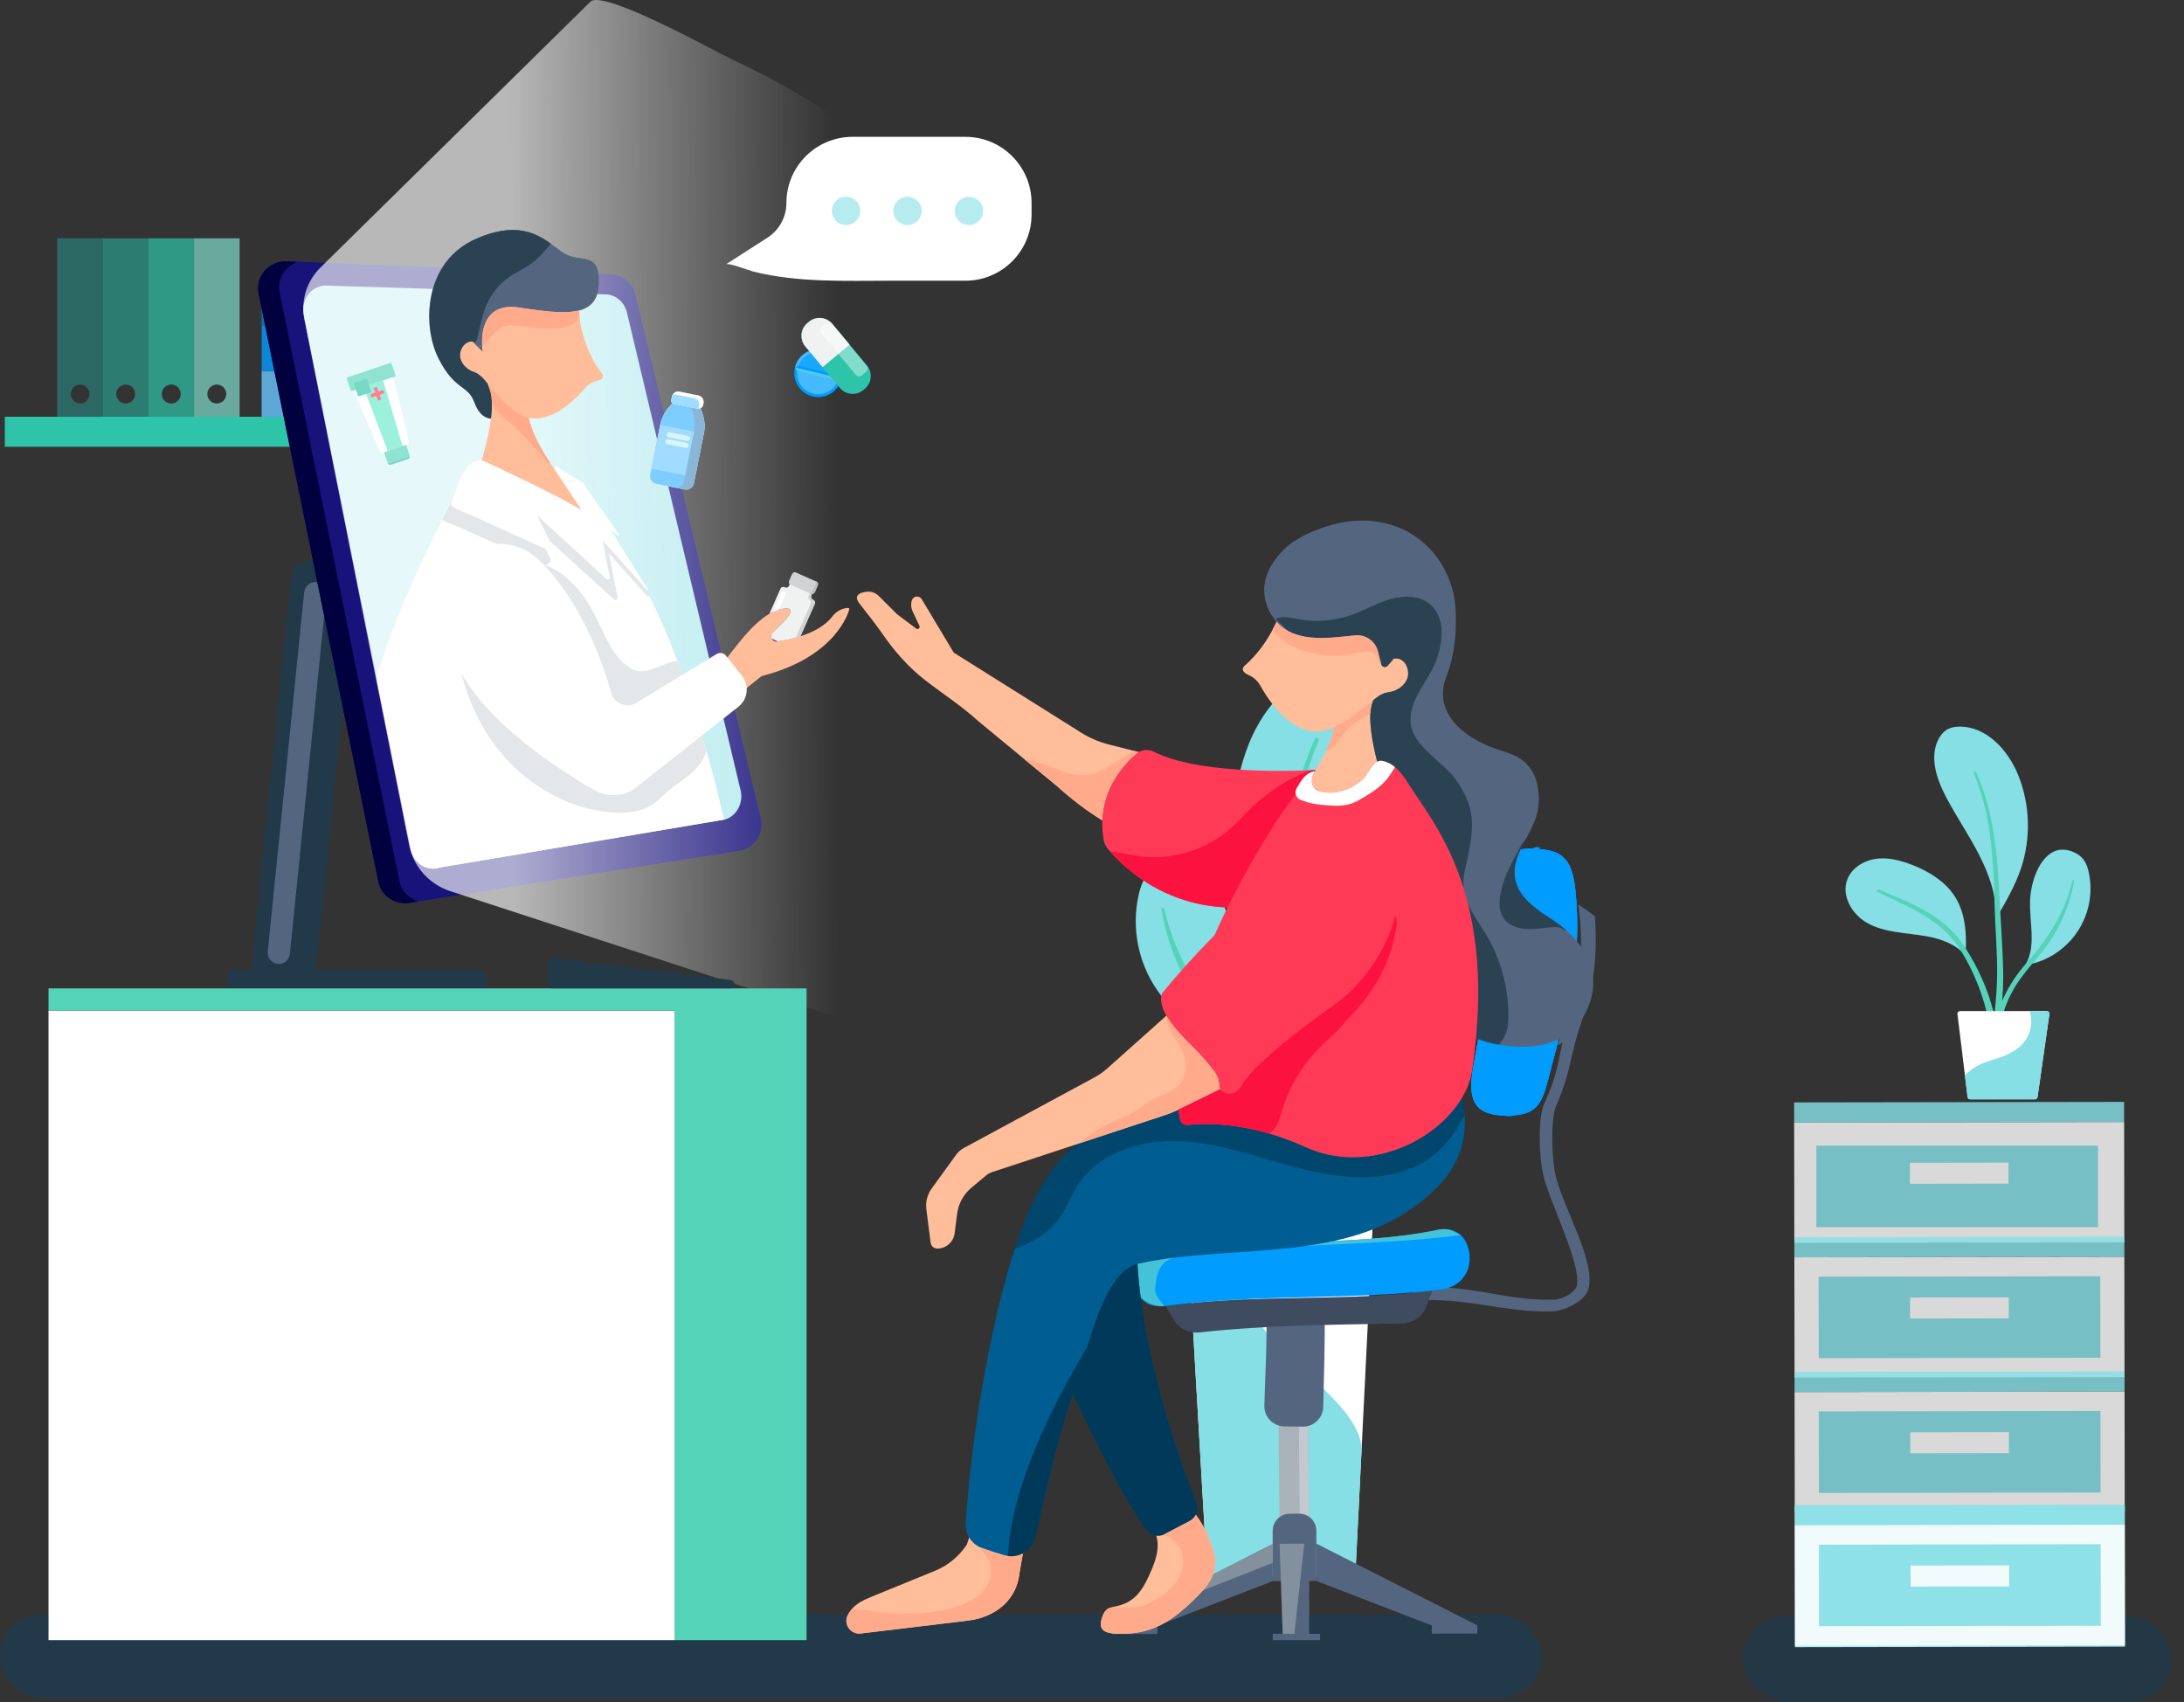 <?xml version="1.0" encoding="UTF-8"?>
<svg width="154px" height="120px" viewBox="0 0 154 120" version="1.1" xmlns="http://www.w3.org/2000/svg" xmlns:xlink="http://www.w3.org/1999/xlink">
    <rect x="0" y="0" width="154" height="120" fill="#333333" stroke="none"/>
    <!-- Generator: Sketch 54.1 (76490) - https://sketchapp.com -->
    <title>Group 12</title>
    <desc>Created with Sketch.</desc>
    <defs>
        <linearGradient x1="72.251%" y1="49.849%" x2="28.039%" y2="50.204%" id="linearGradient-1">
            <stop stop-color="#F5F5F5" stop-opacity="0" offset="4%"></stop>
            <stop stop-color="#FFFFFF" offset="100%"></stop>
        </linearGradient>
    </defs>
    <g id="Page-1" stroke="none" stroke-width="1" fill="none" fill-rule="evenodd">
        <g id="Home" transform="translate(-488, -567)" fill-rule="nonzero">
            <g id="Group-12" transform="translate(488, 567)">
                <path d="M94.548,47.048 C95.045,47.052 95.555,47.135 95.979,47.396 C96.347,47.623 96.628,47.972 96.838,48.352 C97.924,50.317 97.12,52.773 96.081,54.764 C94.942,56.947 93.54,58.984 92.415,61.174 C91.29,63.363 90.436,65.767 90.514,68.227 C89.469,66.451 88.417,64.659 87.761,62.705 C86.645,59.339 86.757,55.687 88.077,52.395 C89.191,49.639 91.574,47.027 94.548,47.048 Z" id="Path" fill="#85DFE5"></path>
                <path d="M101.304,61.837 C102.135,61.632 102.987,61.541 103.83,61.665 C105.178,61.862 106.496,62.689 106.97,63.965 C107.627,65.732 106.459,67.756 104.83,68.704 C102.848,69.859 100.348,69.818 98.151,70.225 C96.559,70.52 94.927,71.102 93.896,72.351 C93.727,69.575 93.914,66.743 95.993,64.676 C97.069,63.606 98.427,62.857 99.841,62.308 C100.318,62.119 100.807,61.962 101.304,61.837 Z" id="Path" fill="#85DFE5"></path>
                <path d="M80.814,61.791 C81.159,61.316 81.678,60.991 82.233,60.806 C82.615,60.671 83.022,60.621 83.426,60.659 C84.649,60.798 85.527,61.914 86.021,63.041 C86.456,64.035 86.706,65.101 86.759,66.185 C86.876,68.633 86.028,71.308 87.294,73.407 C84.97,73.035 82.903,71.723 81.576,69.78 C80.25,67.837 79.781,65.433 80.281,63.134 C80.382,62.66 80.53,62.185 80.814,61.791 Z" id="Path" fill="#85DFE5"></path>
                <path d="M92.972,52.237 C91.132,56.544 90.856,61.225 90.712,65.85 C90.702,66.167 90.693,66.483 90.684,66.8 C90.609,69.455 90.358,72.116 90.407,74.774 C90.431,76.028 90.54,77.268 90.659,78.516 L89.662,78.516 C89.45,77.847 89.181,77.199 88.857,76.577 C88.217,75.324 87.39,74.286 86.514,73.242 C86.25,72.926 85.981,72.61 85.712,72.287 C83.788,69.974 82.39,67.104 81.899,64.129 C81.878,63.999 82.072,63.939 82.102,64.074 C82.899,67.618 84.78,70.49 87.153,73.164 C87.157,73.169 87.161,73.172 87.164,73.176 C88.195,74.341 89.054,75.647 89.714,77.054 C89.764,77.153 89.803,77.257 89.847,77.359 C89.748,76.201 89.711,75.038 89.738,73.876 C89.797,71.732 89.935,69.587 90.055,67.444 C90.082,66.963 90.107,66.483 90.13,66.003 C90.357,61.268 90.747,56.465 92.719,52.089 C92.798,51.915 93.046,52.066 92.972,52.237 Z" id="Path" fill="#55D3B9"></path>
                <path d="M103.61,65.319 C100.132,66.996 96.549,68.347 94.42,71.782 C94.405,71.806 94.39,71.828 94.377,71.851 C93.067,73.98 92.171,76.193 91.581,78.515 L90.822,78.515 C91.436,76.035 92.572,73.598 93.86,71.585 C93.944,71.451 94.03,71.32 94.117,71.192 C96.362,67.83 99.898,66.576 103.462,65.068 C103.631,64.995 103.782,65.236 103.61,65.319 Z" id="Path" fill="#55D3B9"></path>
                <path d="M83.297,79.454 L83.329,79.975 L83.427,81.689 L83.661,85.737 L83.814,88.396 L84.142,94.036 L84.224,95.49 L84.53,100.77 L84.687,103.487 L85.017,109.189 L85.082,110.315 C85.111,110.792 85.275,111.147 85.471,111.147 L95.217,111.147 C95.414,111.147 95.583,110.787 95.606,110.298 L95.774,106.91 L95.777,106.91 L95.813,106.155 L95.929,103.787 L96.006,102.273 L96.012,102.125 L96.509,92.103 L96.509,92.054 L96.54,91.422 L96.681,88.587 L96.74,87.4 L96.765,86.923 L96.933,83.49 L96.994,82.292 L97.135,79.437 C97.164,78.86 96.983,78.35 96.747,78.35 L83.686,78.35 C83.448,78.343 83.263,78.866 83.297,79.454 Z" id="Path" fill="#FFFFFF"></path>
                <polygon id="Path" fill="#ECEDF2" points="94.651 89.404 94.654 89.404 94.805 88.527 94.801 88.527"></polygon>
                <polygon id="Path" fill="#ECEDF2" points="94.365 95.695 94.447 95.232 94.444 95.232"></polygon>
                <polygon id="Path" fill="#ECEDF2" points="94.466 93.149 94.47 93.149 94.617 92.277"></polygon>
                <path d="M83.297,79.454 L83.329,79.975 L83.427,81.689 L83.661,85.737 L83.814,88.396 L84.142,94.036 L84.224,95.49 L84.53,100.77 L84.687,103.487 L85.017,109.189 L85.082,110.315 C85.111,110.792 85.275,111.147 85.471,111.147 L95.217,111.147 C95.414,111.147 95.583,110.787 95.606,110.298 C95.606,110.298 95.774,106.91 95.777,106.91 L95.813,106.155 L95.929,103.787 C95.929,103.787 96.006,102.273 96.006,102.273 C96.07,100.375 93.786,98.358 92.546,97.174 C91.01,95.707 89.4,94.346 88.283,92.511 C87.061,90.504 86.493,88.124 86.209,85.807 C86.118,85.065 85.77,78.343 86.155,78.341 C85.332,78.347 84.509,78.346 83.686,78.346 C83.448,78.343 83.263,78.866 83.297,79.454 Z" id="Path" fill="#85DFE5"></path>
                <rect id="Rectangle" fill="#213949" opacity="0.82" x="122.892" y="113.94" width="30.257" height="6.025" rx="3.013"></rect>
                <rect id="Rectangle" fill="#213949" x="0" y="113.842" width="108.703" height="5.875" rx="2.937"></rect>
                <path d="M90.225,108.134 C90.922,108.131 91.618,108.126 92.315,108.124 C92.308,105.595 92.243,103.065 92.253,100.536 C91.557,100.528 90.861,100.524 90.166,100.51 C90.169,103.051 90.22,105.592 90.225,108.134 Z" id="Path" fill="#AAB3BA"></path>
                <path d="M92.253,100.536 C92.243,103.065 92.308,105.595 92.315,108.124 L91.653,108.127 C91.647,105.594 91.597,103.061 91.594,100.528 L92.253,100.536 Z" id="Path" fill="#C3C9CE"></path>
                <path d="M106.356,78.651 L106.356,78.651 C108.677,78.619 108.787,77.564 109.429,75.088 C110.638,70.426 111.559,67.601 111.091,62.81 C110.845,60.265 109.917,59.981 108.341,59.839 L108.341,59.839 C106.766,59.697 105.675,60.301 105.584,62.576 C105.419,66.858 104.653,70.864 103.873,75.316 C103.46,77.682 104.035,78.682 106.356,78.651 Z" id="Path" fill="#009CFF"></path>
                <path d="M106.356,78.651 L106.356,78.651 C108.677,78.619 108.787,77.564 109.429,75.088 C110.638,70.426 111.559,67.601 111.091,62.81 C110.845,60.265 109.917,59.981 108.341,59.839 L108.341,59.839 C106.766,59.697 105.675,60.301 105.584,62.576 C105.419,66.858 104.653,70.864 103.873,75.316 C103.46,77.682 104.035,78.682 106.356,78.651 Z" id="Path" fill="#009CFF"></path>
                <path d="M106.356,78.651 L106.356,78.651 C108.677,78.619 108.787,77.564 109.429,75.088 C110.638,70.426 111.559,67.601 111.091,62.81 C110.845,60.265 109.917,59.981 108.341,59.839 L108.341,59.839 C106.766,59.697 105.675,60.301 105.584,62.576 C105.419,66.858 104.653,70.864 103.873,75.316 C103.46,77.682 104.035,78.682 106.356,78.651 Z" id="Path" fill="#009CFF"></path>
                <path d="M103.861,75.344 C104.676,70.712 105.411,67.05 105.581,62.506 C105.671,60.094 106.792,60.3 108.328,59.717 C108.46,59.667 108.591,59.847 108.702,59.737 C107.35,60.552 106.388,60.254 106.33,62.521 C106.205,67.195 105.394,70.869 104.567,75.593 C104.165,77.885 104.732,78.293 106.71,78.699 C106.574,78.68 106.509,78.72 106.321,78.699 C104.142,78.418 103.429,77.806 103.861,75.344 Z" id="Path" fill="#009CFF"></path>
                <path d="M111.491,72.144 C111.419,72.361 111.344,72.586 111.264,72.817 C111.331,72.603 111.405,72.38 111.491,72.144 Z" id="Path" fill="#54667F"></path>
                <path d="M109.675,82.808 C110.167,85.061 112.539,88.904 112.005,90.864 C111.782,91.682 110.532,92.321 109.658,92.439 C109.63,92.443 109.55,92.456 109.527,92.457 C105.952,92.562 103.366,91.402 99.657,91.714 C99.635,91.43 99.621,91.145 99.598,90.862 C103.527,90.419 105.757,91.695 109.531,91.636 C110.103,91.627 111.095,91.163 111.193,90.598 C111.468,89.018 109.302,84.839 108.833,82.894 C108.483,81.444 108.465,78.737 108.882,77.831 C109.78,75.886 109.871,74.837 110.177,73.523 C110.062,73.57 109.951,73.626 109.844,73.689 C110.995,69.85 111.899,67.974 111.285,63.776 C111.694,64.029 112.088,64.304 112.467,64.599 C112.647,67.766 112.378,69.442 111.501,72.104 C111.497,72.116 111.493,72.129 111.489,72.142 C111.403,72.378 111.328,72.601 111.262,72.814 C110.709,74.586 110.725,75.693 109.718,77.983 C109.357,78.817 109.387,81.485 109.675,82.808 Z" id="Path" fill="#54667F"></path>
                <path d="M111.584,72.12 C111.568,72.165 111.551,72.209 111.536,72.252 C111.551,72.208 111.565,72.163 111.58,72.12 L111.584,72.12 Z" id="Path" fill="#54667F"></path>
                <path d="M84.557,93.94 C89.396,93.407 94.052,93.408 98.902,93.297 C99.641,93.28 100.297,92.819 100.564,92.129 C100.711,91.751 100.858,91.372 101.007,90.994 C94.866,91.815 88.549,91.191 82.203,92.088 C82.398,92.409 82.59,92.731 82.781,93.054 C83.147,93.673 83.842,94.02 84.557,93.94 Z" id="Path" fill="#54667F"></path>
                <path d="M90.564,100.567 C90.995,100.573 91.427,100.579 91.859,100.584 C92.645,100.593 93.291,99.966 93.306,99.18 C93.351,96.873 93.449,94.568 93.397,92.26 C92.031,92.27 90.665,92.285 89.3,92.359 C89.35,94.602 89.216,96.849 89.153,99.094 C89.141,99.477 89.284,99.849 89.55,100.126 C89.815,100.403 90.18,100.562 90.564,100.567 Z" id="Path" fill="#54667F"></path>
                <path d="M84.557,93.94 C89.396,93.407 94.052,93.408 98.902,93.297 C99.641,93.28 100.297,92.819 100.564,92.129 C100.711,91.751 100.858,91.372 101.007,90.994 C94.866,91.815 88.549,91.191 82.203,92.088 C82.398,92.409 82.59,92.731 82.781,93.054 C83.147,93.673 83.842,94.02 84.557,93.94 Z" id="Path" fill="#020202" opacity="0.25"></path>
                <path d="M89.746,111.472 C90.772,111.468 91.798,111.472 92.824,111.463 C92.824,110.634 92.822,109.646 92.821,108.854 C92.821,108.515 92.821,108.214 92.818,107.919 C92.817,107.599 92.689,107.293 92.463,107.068 C92.236,106.843 91.929,106.718 91.609,106.719 L90.938,106.723 C90.275,106.726 89.739,107.265 89.741,107.928 C89.743,109.109 89.745,110.29 89.746,111.472 Z" id="Path" fill="#54667F"></path>
                <path d="M104.173,114.595 C100.388,112.677 96.604,110.756 92.821,108.831 C92.821,109.709 92.822,110.587 92.824,111.464 C95.538,112.508 98.251,113.553 100.963,114.602 C100.963,114.794 100.963,114.986 100.963,115.178 L104.173,115.172 C104.174,114.98 104.173,114.787 104.173,114.595 Z" id="Path" fill="#54667F"></path>
                <path d="M78.396,114.625 C78.396,114.818 78.396,115.011 78.396,115.204 L81.609,115.204 C81.609,115.011 81.609,114.818 81.609,114.625 C84.322,113.575 87.034,112.524 89.745,111.471 C89.745,110.595 89.743,109.719 89.741,108.843 C85.965,110.78 82.184,112.708 78.396,114.625 Z" id="Path" fill="#54667F"></path>
                <path d="M89.744,115.188 C89.744,115.336 89.744,115.483 89.744,115.634 L93.082,115.634 C93.082,115.485 93.082,115.338 93.082,115.191 L92.32,115.191 C92.322,113.072 92.321,110.952 92.317,108.833 C91.62,108.833 90.924,108.836 90.227,108.84 C90.304,110.957 90.377,113.073 90.449,115.19 L89.744,115.188 Z" id="Path" fill="#54667F"></path>
                <path d="M90.227,108.839 C90.304,110.956 90.377,113.072 90.449,115.189 L91.272,115.189 C91.508,113.071 91.739,110.952 91.966,108.833 C91.387,108.834 90.807,108.837 90.227,108.839 Z" id="Path" fill="#AAB3BA" opacity="0.54"></path>
                <path d="M78.396,114.625 L78.396,114.643 C82.18,113.162 85.962,111.677 89.743,110.191 C89.743,109.741 89.743,109.291 89.743,108.841 C85.966,110.78 82.184,112.708 78.396,114.625 Z" id="Path" fill="#AAB3BA" opacity="0.54"></path>
                <path d="M82.205,92.072 C88.633,91.2 95.313,91.697 101.636,90.909 C103.031,90.735 103.732,89.647 103.617,88.474 L103.617,88.474 C103.503,87.301 102.744,86.448 101.42,86.716 C95.421,87.929 88.011,87.316 81.725,88.148 C80.337,88.332 79.848,89.28 79.993,90.356 L79.993,90.356 C80.138,91.43 80.786,92.264 82.205,92.072 Z" id="Path" fill="#009CFF"></path>
                <path d="M81.709,88.155 C88.054,87.286 95.375,87.97 101.44,86.694 C102.137,86.547 102.424,86.786 102.97,87.088 C102.958,87.098 102.945,87.088 102.934,87.092 C96.341,87.898 89.692,87.65 83.178,88.59 C81.74,88.797 81.569,89.71 81.455,90.819 C81.401,91.35 81.846,91.73 82.104,92.094 C81.104,92.109 80.008,91.485 79.99,90.36 C79.972,89.234 80.309,88.347 81.709,88.155 Z" id="Path" fill="#44C3D8"></path>
                <path d="" id="Path" fill="#FFBD9A"></path>
                <path d="M84.466,112.51 C82.69,114.293 81.19,115.338 78.582,115.171 C77.59,115.108 77.49,114.662 77.731,113.983 C77.868,113.597 78.038,113.441 78.254,113.358 C78.469,113.275 78.741,113.26 79.071,113.149 C80.014,112.838 80.532,112.149 80.977,111.18 C81.354,110.36 81.817,109.316 81.553,108.354 C81.47,108.053 81.389,107.753 81.307,107.456 C81.194,107.049 81.079,106.646 80.955,106.244 C80.88,106.003 80.803,105.764 80.721,105.524 C81.408,105.22 82.103,104.916 82.792,104.614 C83.013,104.914 83.225,105.22 83.435,105.526 C83.736,105.965 84.033,106.406 84.349,106.836 C84.72,107.338 85.026,107.885 85.259,108.465 C85.858,109.967 86.035,110.934 84.466,112.51 Z" id="Path" fill="#FFBD9A"></path>
                <path d="M72.543,107.164 L72.285,108.636 L71.884,110.917 C71.695,112.798 70.19,114.026 68.262,114.258 L60.712,115.164 C60.454,115.199 60.193,115.123 59.996,114.953 C59.798,114.784 59.683,114.538 59.678,114.278 C59.679,114.145 59.709,114.014 59.768,113.895 C59.838,113.751 59.923,113.615 60.024,113.491 C60.387,113.041 60.9,112.801 61.504,112.555 L65.909,110.755 C66.837,110.379 67.628,109.729 68.178,108.892 L69.169,105.855 L72.543,107.164 Z" id="Path" fill="#FFBD9A"></path>
                <path d="M73.069,92.569 C74.113,94.981 78.177,104.201 80.841,107.866 C81.135,108.27 81.68,108.397 82.121,108.165 L83.894,107.232 C84.346,106.994 84.547,106.454 84.361,105.978 C83.254,103.153 79.808,93.693 80.183,86.317 C80.232,85.366 79.056,84.885 78.427,85.6 L73.235,91.507 C72.979,91.799 72.914,92.213 73.069,92.569 Z" id="Path" fill="#005D91"></path>
                <path d="M84.32,106.795 C84.226,106.981 84.077,107.132 83.893,107.229 L82.121,108.162 C82.097,108.175 82.072,108.186 82.048,108.196 C81.617,108.381 81.116,108.243 80.841,107.863 C78.177,104.199 74.113,94.981 73.069,92.569 C72.915,92.213 72.98,91.799 73.237,91.508 L78.428,85.601 C79.058,84.885 80.233,85.366 80.184,86.318 C79.808,93.692 83.254,103.153 84.36,105.976 C84.464,106.242 84.45,106.54 84.32,106.795 Z" id="Path" fill="#020202" opacity="0.39"></path>
                <path d="M80.294,53.024 C80.222,53.064 80.154,53.111 80.092,53.165 C79.219,53.927 77.811,55.509 77.724,57.839 C76.603,57.143 75.548,56.345 74.573,55.457 L72.224,53.519 L68.973,50.836 C67.791,49.76 66.505,48.937 65.251,47.968 C64.061,47.049 63.062,45.908 62.213,44.673 C61.743,43.99 61.207,43.343 60.707,42.683 C60.542,42.466 60.272,42.169 60.526,41.926 C60.674,41.785 60.937,41.735 61.132,41.717 C61.44,41.688 61.746,41.798 61.965,42.017 L63.254,43.305 L64.602,44.316 C64.659,44.358 64.737,44.356 64.791,44.312 C64.846,44.267 64.864,44.191 64.834,44.127 L64.351,43.101 C64.236,42.854 64.218,42.572 64.302,42.313 C64.398,42.018 64.801,41.969 64.98,42.222 L67.251,46.012 L75.919,51.454 C76.616,51.935 77.393,52.288 78.213,52.496 L79.944,52.935 L80.294,53.024 Z" id="Path" fill="#FFBD9A"></path>
                <path d="M88.037,63.938 C82.615,64.405 79.314,61.231 78.262,60.017 C78.201,59.947 78.148,59.884 78.102,59.827 C77.96,59.653 77.865,59.446 77.825,59.225 C77.741,58.768 77.707,58.303 77.724,57.839 C77.811,55.509 79.219,53.927 80.092,53.165 C80.154,53.111 80.222,53.064 80.294,53.024 C80.629,52.838 81.035,52.83 81.377,53.004 C84.222,54.455 89.942,54.407 92.347,54.313 C93.036,54.286 93.454,54.255 93.454,54.255 C93.454,54.255 94.723,63.362 88.037,63.938 Z" id="Path" fill="#FF3A56"></path>
                <g id="Group" opacity="0.8" transform="translate(18.404, 19.665)">
                    <rect id="Rectangle" fill="#009CFF" transform="translate(7.377, 8.105) rotate(-180) translate(-7.377, -8.105) " x="0.048" y="6.493" width="14.657" height="3.224"></rect>
                    <rect id="Rectangle" fill="#FFFFFF" opacity="0.4" transform="translate(7.377, 8.105) rotate(-180) translate(-7.377, -8.105) " x="0.048" y="6.493" width="14.657" height="3.224"></rect>
                    <rect id="Rectangle" fill="#009CFF" transform="translate(7.377, 4.88) rotate(-180) translate(-7.377, -4.88) " x="0.048" y="3.268" width="14.657" height="3.224"></rect>
                    <rect id="Rectangle" fill="#009CFF" transform="translate(7.377, 1.656) rotate(-180) translate(-7.377, -1.656) " x="0.048" y="0.044" width="14.657" height="3.224"></rect>
                    <rect id="Rectangle" fill="#213949" opacity="0.3" transform="translate(7.377, 1.656) rotate(-180) translate(-7.377, -1.656) " x="0.048" y="0.044" width="14.657" height="3.224"></rect>
                </g>
                <rect id="Rectangle" fill="#2EC4A9" transform="translate(23.766, 30.441) rotate(-180) translate(-23.766, -30.441) " x="0.339" y="29.382" width="46.854" height="2.118"></rect>
                <g id="Group" opacity="0.7" transform="translate(4.03, 16.761)">
                    <path d="M9.651,0.042 L9.651,12.622 L12.863,12.622 L12.863,0.042 L9.651,0.042 Z M11.257,11.689 C10.887,11.689 10.587,11.389 10.588,11.019 C10.588,10.65 10.888,10.35 11.257,10.35 C11.627,10.35 11.926,10.65 11.926,11.02 C11.926,11.197 11.856,11.368 11.73,11.493 C11.605,11.619 11.434,11.689 11.257,11.689 L11.257,11.689 Z" id="Shape" fill="#2EC4A9"></path>
                    <path d="M6.438,0.042 L6.438,12.622 L9.651,12.622 L9.651,0.042 L6.438,0.042 Z M8.045,11.689 C7.774,11.689 7.53,11.526 7.426,11.276 C7.322,11.026 7.38,10.738 7.571,10.546 C7.763,10.355 8.051,10.298 8.301,10.401 C8.551,10.505 8.714,10.749 8.714,11.02 C8.714,11.389 8.414,11.689 8.045,11.689 Z" id="Shape" fill="#2EC4A9"></path>
                    <g opacity="0.4" transform="translate(9.648, 0)" fill="#FFFFFF" id="Shape">
                        <path d="M0.002,0.042 L0.002,12.622 L3.214,12.622 L3.214,0.042 L0.002,0.042 Z M1.608,11.689 C1.239,11.689 0.939,11.389 0.939,11.019 C0.939,10.65 1.239,10.35 1.609,10.35 C1.979,10.35 2.278,10.65 2.278,11.02 C2.278,11.197 2.208,11.368 2.082,11.493 C1.956,11.619 1.786,11.689 1.608,11.689 L1.608,11.689 Z"></path>
                    </g>
                    <path d="M3.226,0.042 L3.226,12.622 L6.438,12.622 L6.438,0.042 L3.226,0.042 Z M4.832,11.689 C4.462,11.689 4.163,11.389 4.163,11.02 C4.163,10.65 4.462,10.35 4.832,10.35 C5.202,10.35 5.502,10.65 5.502,11.02 C5.502,11.389 5.202,11.689 4.832,11.689 Z" id="Shape" fill="#2EC4A9"></path>
                    <g opacity="0.3" transform="translate(3.2, 0)" fill="#213949" id="Shape">
                        <path d="M0.026,0.042 L0.026,12.622 L3.239,12.622 L3.239,0.042 L0.026,0.042 Z M1.632,11.689 C1.263,11.689 0.963,11.389 0.963,11.02 C0.963,10.65 1.263,10.35 1.632,10.35 C2.002,10.35 2.302,10.65 2.302,11.02 C2.302,11.389 2.002,11.689 1.632,11.689 Z"></path>
                    </g>
                    <path d="M0.014,0.042 L0.014,12.622 L3.226,12.622 L3.226,0.042 L0.014,0.042 Z M1.62,11.689 C1.25,11.689 0.95,11.389 0.951,11.019 C0.951,10.65 1.251,10.35 1.62,10.35 C1.99,10.35 2.29,10.65 2.29,11.02 C2.29,11.197 2.219,11.368 2.093,11.493 C1.968,11.619 1.797,11.689 1.62,11.689 Z" id="Shape" fill="#2EC4A9"></path>
                    <g opacity="0.5" fill="#213949" id="Shape">
                        <path d="M0.014,0.042 L0.014,12.622 L3.226,12.622 L3.226,0.042 L0.014,0.042 Z M1.62,11.689 C1.25,11.689 0.95,11.389 0.951,11.019 C0.951,10.65 1.251,10.35 1.62,10.35 C1.99,10.35 2.29,10.65 2.29,11.02 C2.29,11.197 2.219,11.368 2.093,11.493 C1.968,11.619 1.797,11.689 1.62,11.689 Z"></path>
                    </g>
                </g>
                <path d="M88.037,63.938 C82.615,64.405 79.314,61.231 78.262,60.017 C78.88,60.071 79.515,60.237 80.128,60.335 C82.498,60.714 85.022,59.974 86.813,58.377 C87.315,57.929 87.759,57.421 88.24,56.952 C89.42,55.808 90.816,54.911 92.347,54.313 C93.036,54.286 93.454,54.255 93.454,54.255 C93.454,54.255 94.723,63.362 88.037,63.938 Z" id="Path" fill="#FC123F"></path>
                <rect id="Rectangle" fill="#213949" x="23.52" y="40.652" width="7.315" height="2.221"></rect>
                <rect id="Rectangle" fill="#213949" x="26.466" y="40.044" width="4.369" height="3.436" rx="1.195"></rect>
                <path d="M20.714,69.475 L19.025,69.272 C18.252,69.18 17.696,68.485 17.775,67.71 L20.507,40.784 C20.546,40.403 20.736,40.054 21.035,39.815 C21.334,39.575 21.716,39.466 22.096,39.512 L23.791,39.716 C24.564,39.808 25.12,40.503 25.041,41.277 L22.303,68.204 C22.264,68.585 22.074,68.934 21.775,69.173 C21.476,69.412 21.094,69.521 20.714,69.475 L20.714,69.475 Z" id="Path" fill="#213949"></path>
                <path d="M23.013,41.897 C23.056,41.473 22.752,41.092 22.329,41.039 L22.329,41.039 C22.12,41.013 21.909,41.073 21.744,41.204 C21.579,41.336 21.474,41.528 21.452,41.738 L18.878,67.094 C18.835,67.52 19.141,67.902 19.567,67.952 L19.567,67.952 C19.776,67.976 19.985,67.916 20.149,67.784 C20.313,67.653 20.418,67.461 20.439,67.252" id="Path" fill="#54667F"></path>
                <path d="M33.797,69.881 L16.568,69.881 C16.25,69.881 15.992,69.543 15.992,69.125 L15.992,69.125 C15.992,68.708 16.25,68.369 16.568,68.369 L33.797,68.369 C34.115,68.369 34.373,68.708 34.373,69.125 L34.373,69.125 C34.373,69.543 34.115,69.881 33.797,69.881 Z" id="Path" fill="#213949"></path>
                <path d="M52.279,59.961 L29.131,63.612 C28.031,63.92 26.897,63.255 26.677,62.172 L18.232,20.679 C17.98,19.439 19.039,18.308 20.344,18.426 L43.094,19.332 C43.947,19.41 44.645,20.014 44.817,20.823 L53.658,57.758 C53.864,58.725 53.263,59.686 52.279,59.961 Z" id="Path" fill="#18127B"></path>
                <path d="M29.336,63.555 L29.131,63.612 C28.031,63.92 26.897,63.255 26.677,62.172 L18.232,20.679 C17.98,19.439 19.039,18.308 20.344,18.426 L20.957,18.481 C20.096,18.794 19.524,19.673 19.716,20.619 L25.82,50.615 L28.16,62.112 C28.175,62.188 28.195,62.263 28.22,62.336 C28.386,62.816 28.739,63.209 29.198,63.426 C29.246,63.471 29.291,63.514 29.336,63.555 Z" id="Path" fill="#01013F"></path>
                <path d="M29.444,63.559 L29.336,63.599 C29.291,63.544 29.246,63.486 29.199,63.427 C29.278,63.478 29.36,63.522 29.444,63.559 L29.444,63.559 Z" id="Path" fill="#01013F"></path>
                <path d="M51.144,57.773 L51.055,57.788 L30.99,61.167 C30.098,61.458 29.163,60.863 28.966,59.879 L26.542,47.781 L21.419,22.204 C21.193,21.078 22.039,20.038 23.104,20.137 L42.794,20.757 C43.49,20.819 44.069,21.363 44.222,22.098 L52.231,55.758 C52.419,56.634 51.942,57.514 51.144,57.773 Z" id="Path" fill="#B6ECF0"></path>
                <path d="M22.592,18.867 L41.635,0.118 C42.532,-0.766 50.37,3.596 51.59,4.169 C64.555,10.254 74.685,20.407 74.226,35.647 C73.906,46.274 71.582,59.06 64.389,67.34 L60.24,72.115 L31.739,62.826 C30.255,62.342 29.148,61.095 28.843,59.564 L21.459,22.513 C21.202,21.185 21.627,19.816 22.592,18.867 Z" id="Path" fill="url(#linearGradient-1)" opacity="0.65"></path>
                <path d="M42.212,20.066 C42.097,22.487 39.676,22.141 36.564,21.68 C34.329,21.349 33.996,23.099 33.987,24.111 C33.983,24.339 33.997,24.567 34.028,24.792 L33.336,24.103 L34.411,25.572 L35.526,27.098 L35.348,27.606 L34.68,29.5 C34.68,29.5 33.913,29.635 33.452,28.367 C32.991,27.1 32.069,27.561 30.916,25.255 C29.763,22.95 29.879,18.453 33.566,16.839 C36.306,15.64 37.774,16.413 38.82,17.174 C39.182,17.437 39.494,17.699 39.79,17.876 C40.944,18.568 42.328,17.647 42.212,20.066 Z" id="Path" fill="#54667F"></path>
                <path d="M41.119,35.869 C40.456,36.266 31.58,37.707 32.676,35.693 C33.463,34.241 34.295,31.739 34.58,29.786 C34.595,29.687 34.608,29.596 34.619,29.503 L34.625,29.453 C34.675,29.065 34.692,28.673 34.679,28.282 C34.671,28.097 34.648,27.912 34.609,27.73 C34.6,27.688 34.589,27.648 34.577,27.608 L34.573,27.594 C34.555,27.533 34.537,27.475 34.518,27.418 C34.505,27.378 34.491,27.338 34.477,27.299 C34.455,27.235 34.432,27.173 34.41,27.113 L34.41,27.113 C34.403,27.096 34.396,27.08 34.39,27.064 C34.375,27.025 34.359,26.987 34.341,26.95 C34.281,26.809 34.22,26.681 34.157,26.563 C34.147,26.544 34.137,26.523 34.127,26.505 C34.024,26.314 33.906,26.131 33.774,25.958 L34.71,26.666 L34.826,26.754 L37.169,28.526 C37.163,28.838 37.197,29.149 37.271,29.451 L37.274,29.463 C37.282,29.498 37.29,29.532 37.299,29.566 C37.319,29.644 37.34,29.721 37.364,29.799 C37.372,29.828 37.381,29.857 37.391,29.886 C37.391,29.887 37.391,29.888 37.391,29.89 C37.4,29.92 37.409,29.95 37.42,29.979 C37.442,30.046 37.465,30.112 37.49,30.179 C37.499,30.205 37.509,30.228 37.519,30.256 C37.534,30.299 37.552,30.342 37.568,30.385 C37.584,30.428 37.596,30.456 37.611,30.491 C37.67,30.633 37.733,30.772 37.798,30.91 C37.813,30.941 37.828,30.973 37.844,31.004 C37.887,31.095 37.932,31.183 37.977,31.27 C37.995,31.303 38.011,31.336 38.029,31.369 C38.05,31.409 38.071,31.448 38.092,31.486 C38.344,31.947 38.602,32.352 38.804,32.651 C39.032,32.988 39.189,33.193 39.189,33.193 C39.189,33.193 41.152,35.85 41.119,35.869 Z" id="Path" fill="#FFBD9A"></path>
                <path d="M111.586,71.772 C110.344,73.804 107.819,74.019 105.676,73.652 L105.674,73.652 C97.604,72.269 98.757,60.051 98.757,60.051 L95.311,50.526 C95.55,50.356 95.79,50.181 96.044,50.007 C96.595,49.632 97.092,48.979 97.794,48.825 C97.827,48.818 97.853,48.817 97.882,48.812 C98.036,48.788 98.188,48.75 98.335,48.698 C98.761,48.524 99.06,48.263 99.24,47.834 C99.242,47.83 99.243,47.827 99.244,47.823 C99.289,47.672 99.304,47.514 99.288,47.358 C99.243,46.982 99.084,46.656 98.743,46.481 C98.661,46.448 98.574,46.429 98.487,46.423 L98.47,46.423 L98.47,46.423 C98.411,46.418 98.372,46.423 98.317,46.423 C98.317,46.423 98.327,46.431 98.309,46.423 C98.291,46.414 98.304,46.442 98.281,46.432 L97.852,46.932 C97.787,47.008 97.685,47.041 97.588,47.019 C97.49,46.996 97.414,46.921 97.389,46.824 L97.16,45.926 C96.978,45.21 96.302,44.732 95.566,44.799 C94.242,44.919 92.268,45.268 90.838,44.5 L90.06,43.741 L89.945,43.629 L89.65,43.343 C87.921,40.346 91.264,38.156 91.264,38.156 C91.264,38.156 94.759,35.782 98.401,37.104 C100.844,37.99 102.472,40.297 102.635,42.89 C102.722,44.281 102.635,46.041 101.982,47.723 C101.966,47.765 101.95,47.807 101.936,47.849 C101.93,47.863 101.926,47.877 101.921,47.891 C101.888,47.989 101.859,48.088 101.835,48.186 L101.835,48.186 C101.364,50.127 102.808,51.56 104.494,52.387 C104.781,52.528 105.076,52.652 105.377,52.76 C105.947,52.965 106.545,53.105 107.07,53.411 C108.279,54.11 108.611,55.531 108.476,56.834 C108.382,57.738 107.964,58.47 107.566,59.207 L107.553,59.232 C107.451,59.423 107.35,59.614 107.258,59.808 C107.121,60.086 107.008,60.375 106.921,60.672 C106.893,60.77 106.869,60.871 106.849,60.972 C106.484,62.817 107.989,63.895 109.352,64.776 C109.728,65.017 110.086,65.286 110.422,65.581 L110.422,65.581 L110.516,65.665 C112.266,67.255 113.03,69.411 111.586,71.772 Z" id="Path" fill="#54667F"></path>
                <path d="M98.101,58.243 C96.542,57.868 92.649,55.557 92.16,55.265 C92.126,55.245 92.11,55.235 92.11,55.235 C92.516,54.693 92.882,54.123 93.207,53.529 C93.306,53.351 93.401,53.164 93.492,52.972 C93.864,52.193 94.159,51.326 94.132,50.57 L96.593,48.711 L97.004,48.4 L97.004,48.4 L97.528,48.003 C97.412,48.155 97.307,48.315 97.214,48.481 C97.201,48.503 97.188,48.527 97.176,48.55 C97.163,48.573 97.155,48.588 97.145,48.608 C97.083,48.726 97.022,48.854 96.962,48.995 C96.913,49.112 96.864,49.235 96.818,49.368 C96.807,49.4 96.797,49.432 96.786,49.464 C96.767,49.526 96.746,49.589 96.727,49.654 C96.672,49.851 96.639,50.053 96.629,50.257 C96.608,50.672 96.625,51.087 96.678,51.499 C96.69,51.609 96.705,51.72 96.722,51.833 C97.008,53.786 97.837,56.288 98.627,57.74 C98.914,58.266 98.654,58.376 98.101,58.243 Z" id="Path" fill="#FFBD9A"></path>
                <path d="M99.243,47.823 C99.242,47.827 99.241,47.83 99.239,47.834 C99.059,48.263 98.76,48.523 98.334,48.698 C98.187,48.75 98.035,48.788 97.881,48.812 C97.852,48.817 97.826,48.818 97.793,48.825 C97.424,48.907 97.111,49.126 96.818,49.37 C96.553,49.59 96.304,49.831 96.043,50.01 C95.783,50.19 95.551,50.36 95.311,50.53 C94.914,50.812 94.523,51.076 94.08,51.271 C93.87,51.365 93.652,51.439 93.429,51.494 C92.519,51.716 91.697,51.426 90.912,50.844 C90.059,50.212 89.39,49.256 88.852,48.317 C88.697,48.036 88.463,47.808 88.178,47.66 C88.036,47.587 87.898,47.531 87.789,47.445 C87.615,47.307 87.569,47.111 87.75,46.95 C88.6,46.196 89.212,45.375 89.733,44.4 C89.829,44.221 89.922,44.035 90.013,43.845 C90.247,44.111 90.527,44.332 90.84,44.498 C92.271,45.266 94.245,44.917 95.568,44.797 C96.305,44.73 96.98,45.208 97.163,45.924 L97.382,46.786 L97.392,46.822 C97.416,46.919 97.493,46.994 97.59,47.017 C97.687,47.039 97.789,47.006 97.854,46.93 L98.283,46.43 C98.306,46.44 98.3,46.414 98.311,46.421 C98.323,46.427 98.318,46.421 98.32,46.421 C98.376,46.421 98.413,46.417 98.473,46.421 L98.473,46.421 L98.489,46.421 C98.577,46.427 98.663,46.446 98.745,46.479 C99.087,46.654 99.245,46.98 99.291,47.356 C99.306,47.513 99.289,47.672 99.243,47.823 Z" id="Path" fill="#FFBD9A"></path>
                <path d="M98.281,46.427 L97.852,46.926 C97.787,47.002 97.685,47.035 97.588,47.013 C97.49,46.99 97.414,46.915 97.389,46.818 L97.38,46.782 L97.16,45.92 C96.978,45.204 96.302,44.726 95.566,44.793 C94.242,44.913 92.268,45.262 90.838,44.494 C90.525,44.328 90.245,44.107 90.011,43.841 C90.027,43.806 90.044,43.771 90.06,43.735 L90.137,43.568 L90.146,43.548 C90.441,42.886 90.592,41.906 90.975,41.229 C91.377,40.518 92.035,40.141 93.382,40.819 C93.87,41.065 94.527,41.571 95.204,42.21 C95.481,42.472 95.761,42.756 96.035,43.053 C96.885,43.979 97.664,45.031 98.057,45.939 C98.12,46.083 98.175,46.231 98.22,46.382 C98.238,46.4 98.258,46.415 98.281,46.427 L98.281,46.427 Z" id="Path" fill="#FFBD9A"></path>
                <path d="M98.757,45.872 L98.281,46.427 L97.852,46.926 C97.787,47.002 97.685,47.035 97.588,47.013 C97.49,46.99 97.414,46.915 97.389,46.818 L97.38,46.782 L97.16,45.92 C96.978,45.204 96.302,44.726 95.566,44.793 C94.242,44.913 92.268,45.262 90.838,44.494 C90.525,44.328 90.245,44.107 90.011,43.841 C89.875,43.685 89.754,43.516 89.651,43.337 C87.922,40.34 91.265,38.15 91.265,38.15 C93.08,38.15 95.223,40.592 96.751,42.728 C97.474,43.74 98.144,44.79 98.757,45.872 L98.757,45.872 Z" id="Path" fill="#54667F"></path>
                <path d="M98.938,85.606 C93.666,88.924 85.966,87.78 80.199,89.114 C78.511,89.505 77.439,92.376 76.655,94.98 C76.248,96.331 75.916,97.611 75.618,98.434 C74.692,100.984 73.771,105.093 72.997,108.388 C72.792,109.258 71.96,109.831 71.075,109.711 C70.991,109.699 70.909,109.682 70.828,109.658 C70.297,109.505 69.745,109.326 69.244,109.144 C69.192,109.125 69.14,109.104 69.09,109.08 C68.45,108.778 68.057,108.117 68.099,107.41 C68.415,102.082 69.674,93.818 71.556,88.045 C72.139,86.254 72.782,84.703 73.476,83.553 C76.587,78.393 80.75,78.704 85.782,77.935 C90.353,77.237 95.655,75.745 100.654,74.616 C101.534,74.418 102.419,74.927 102.691,75.787 C103.002,76.766 103.213,77.699 103.274,78.593 C103.45,81.163 102.399,83.426 98.938,85.606 Z" id="Path" fill="#005D91"></path>
                <path d="M103.27,78.595 C102.328,80.471 101.02,81.957 98.867,82.607 C96.281,83.386 93.491,82.886 90.888,82.171 C88.284,81.456 85.695,80.525 82.996,80.448 C80.297,80.371 77.376,81.34 75.943,83.629 C75.509,84.323 75.229,85.106 74.768,85.783 C74,86.912 72.849,87.604 71.552,88.045 C72.135,86.254 72.778,84.703 73.472,83.553 C76.012,79.34 79.255,78.774 83.099,78.29 C83.13,78.501 83.166,78.712 83.208,78.923 C83.259,79.177 83.498,79.348 83.755,79.316 C84.88,79.184 88.037,79.05 92.071,80.883 C96.293,82.803 101.233,80.567 103.103,77.371 C103.185,77.775 103.241,78.184 103.27,78.595 Z" id="Path" fill="#020202" opacity="0.25"></path>
                <path d="M104.078,73.197 C104.013,73.913 103.929,74.63 103.829,75.349 C103.722,76.064 103.476,76.751 103.104,77.371 C101.465,80.173 97.465,82.236 93.658,81.407 C93.112,81.288 92.58,81.112 92.072,80.881 C91.237,80.5 90.377,80.179 89.496,79.92 C88.491,79.623 87.461,79.421 86.418,79.315 L86.357,79.31 C86.119,79.287 85.892,79.272 85.677,79.26 L85.591,79.256 L85.568,79.256 L85.42,79.251 C84.864,79.232 84.307,79.253 83.754,79.314 C83.497,79.346 83.258,79.175 83.207,78.921 C83.165,78.711 83.129,78.5 83.099,78.288 C83.096,78.268 83.093,78.249 83.091,78.229 C82.609,74.775 83.601,71.185 84.809,67.98 C86.077,64.616 87.822,61.401 89.69,58.375 C90.174,57.601 90.701,56.855 91.268,56.14 C91.727,55.554 92.203,54.979 92.696,54.383 C92.364,54.995 92.397,55.637 93.155,55.815 C94.195,56.062 95.341,55.645 96.108,54.929 C96.425,54.634 96.675,53.911 97.109,53.699 C97.227,53.638 97.363,53.62 97.493,53.649 C97.711,53.695 97.918,53.779 98.107,53.896 C98.194,53.949 98.278,54.009 98.357,54.074 C98.908,54.525 99.279,55.222 99.67,55.801 C100.396,56.876 101.118,57.936 101.729,59.083 C102.328,60.207 102.818,61.384 103.195,62.6 C103.24,62.991 103.347,63.371 103.511,63.728 C104.284,66.799 104.372,69.982 104.078,73.197 Z" id="Path" fill="#FF3A56"></path>
                <path d="M103.516,63.734 C103.352,63.377 103.245,62.996 103.199,62.606 C103.315,62.98 103.421,63.356 103.516,63.734 Z" id="Path" fill="#FF3A56"></path>
                <path d="M87.577,76.041 L83.008,78.272 C82.75,78.398 82.483,78.507 82.209,78.597 L76.064,80.624 L69.882,82.662 C69.768,82.705 69.662,82.766 69.569,82.844 L68.499,83.736 C67.944,84.199 67.584,84.854 67.491,85.57 L67.312,86.957 C67.232,87.57 66.711,88.028 66.094,88.029 C65.855,88.029 65.653,87.852 65.622,87.614 L65.321,85.275 C65.252,84.749 65.388,84.217 65.699,83.787 L67.422,81.41 C67.564,81.214 67.748,81.053 67.96,80.938 L77.177,75.959 C77.501,75.784 77.804,75.571 78.08,75.326 L82.241,71.612 L83.098,70.848 L83.934,70.101 L84.4,70.859 L87.577,76.041 Z" id="Path" fill="#FFBD9A"></path>
                <path d="M42.333,26.77 C42.226,26.826 42.098,26.851 41.963,26.889 C41.694,26.968 41.454,27.124 41.274,27.339 C40.653,28.053 39.917,28.76 39.078,29.16 C38.466,29.451 37.865,29.58 37.272,29.449 C37.112,29.414 36.957,29.361 36.808,29.292 C36.141,28.982 35.688,28.504 35.211,27.993 C35.082,27.855 34.951,27.716 34.814,27.576 C34.757,27.518 34.7,27.454 34.646,27.388 C34.646,27.375 34.652,27.361 34.655,27.347 L34.642,27.384 C34.597,27.33 34.552,27.275 34.508,27.218 C34.223,26.853 33.94,26.452 33.513,26.265 C33.486,26.254 33.463,26.248 33.44,26.238 C33.312,26.193 33.19,26.134 33.074,26.065 C32.737,25.843 32.525,25.569 32.443,25.17 C32.443,25.167 32.443,25.163 32.443,25.16 C32.43,25.023 32.443,24.885 32.483,24.754 C32.586,24.439 32.779,24.186 33.1,24.093 C33.176,24.079 33.254,24.077 33.33,24.087 L33.35,24.087 L33.345,24.087 C33.394,24.094 33.426,24.103 33.475,24.112 C33.475,24.112 33.465,24.117 33.482,24.112 C33.499,24.106 33.468,24.155 33.564,24.097 C33.771,23.703 33.815,22.906 34.053,22.265 C34.151,21.994 34.289,21.751 34.486,21.58 C35.68,20.538 37.799,20.382 38.656,20.144 C40.484,19.635 40.718,20.758 40.831,21.891 C40.854,22.121 40.871,22.352 40.897,22.57 C40.913,22.732 40.94,22.893 40.975,23.052 C41.271,24.317 41.69,25.349 42.452,26.355 C42.578,26.521 42.506,26.681 42.333,26.77 Z" id="Path" fill="#FFBD9A"></path>
                <path d="M34.732,27.354 C34.721,27.402 34.709,27.45 34.701,27.498 C34.696,27.495 34.692,27.49 34.689,27.485 L34.732,27.354 Z" id="Path" fill="#FFBD9A"></path>
                <path d="M42.212,20.066 C42.174,20.854 41.892,21.35 41.42,21.642 C40.446,22.248 38.664,21.99 36.564,21.679 C34.329,21.347 33.996,23.098 33.987,24.11 C33.987,24.208 33.987,24.299 33.991,24.38 C33.897,24.422 33.797,24.449 33.695,24.459 L33.335,24.099 L33.433,21.002 L33.566,16.837 C36.306,15.639 37.774,16.412 38.82,17.172 C39.182,17.436 39.494,17.697 39.79,17.875 C40.944,18.568 42.328,17.647 42.212,20.066 Z" id="Path" fill="#54667F"></path>
                <path d="M34.028,24.792 L33.697,24.461 C33.799,24.451 33.899,24.424 33.992,24.382 C33.997,24.519 34.009,24.656 34.028,24.792 L34.028,24.792 Z" id="Path" fill="#54667F"></path>
                <path d="M51.055,57.788 L30.99,61.167 C30.098,61.458 29.163,60.863 28.966,59.879 L26.542,47.781 C27.789,43.633 29.82,39.317 31.173,36.656 C31.989,35.05 32.558,34.047 32.558,34.047 C32.558,34.047 36.07,35.02 38.847,35.77 C39.093,35.838 39.348,35.873 39.603,35.872 C40.126,35.872 40.47,35.731 41.009,35.966 C41.386,36.131 41.859,36.481 42.558,37.193 C43.114,37.771 43.618,38.396 44.066,39.06 C44.366,39.497 44.657,39.964 44.943,40.453 L44.943,40.457 C45.23,40.949 45.509,41.468 45.78,42.005 C46.498,43.433 47.159,44.991 47.753,46.583 C47.881,46.923 48.005,47.265 48.127,47.607 C48.773,49.429 49.338,51.261 49.818,52.968 C49.943,53.413 50.063,53.848 50.176,54.273 C50.525,55.574 50.818,56.77 51.055,57.788 Z" id="Path" fill="#FFFFFF"></path>
                <path d="M55.451,14.313 C55.451,15.3 54.951,16.218 54.122,16.753 L51.188,18.638 C51.395,18.505 52.805,19.071 53.108,19.145 C56.294,19.938 59.557,19.791 62.806,19.791 L68.073,19.791 C70.65,19.791 72.739,17.702 72.739,15.125 L72.739,14.313 C72.739,11.736 70.65,9.647 68.073,9.647 L60.117,9.647 C57.54,9.647 55.451,11.736 55.451,14.313 L55.451,14.313 Z" id="Path" fill="#FFFFFF"></path>
                <path d="M45.781,42.004 C45.727,42.049 45.648,42.042 45.603,41.988 L42.975,39.068 L41.009,35.967 C41.386,36.132 41.859,36.482 42.558,37.194 C43.114,37.772 43.618,38.396 44.066,39.06 L44.943,40.453 L44.943,40.457 C45.232,40.95 45.511,41.467 45.781,42.004 Z" id="Path" fill="#E4E7E9"></path>
                <path d="M43.273,42.239 L37.744,37.225 C37.74,37.221 37.735,37.22 37.73,37.223 C37.726,37.226 37.724,37.232 37.726,37.237 L38.766,39.291 C38.929,39.613 38.592,39.958 38.261,39.809 L36.716,39.116 L32.438,37.196 C32.051,37.022 31.552,36.88 31.173,36.655 C31.989,35.049 32.558,34.046 32.558,34.046 C32.558,34.046 36.07,35.019 38.847,35.769 C39.093,35.837 39.348,35.872 39.603,35.871 C41.116,36.655 42.058,37.238 42.444,37.673 C42.638,37.893 42.77,38.161 42.827,38.449 L43.547,42.106 C43.562,42.177 43.527,42.249 43.462,42.281 C43.397,42.312 43.319,42.295 43.273,42.239 L43.273,42.239 Z" id="Path" fill="#E4E7E9"></path>
                <path d="M32.59,33.502 C32.312,34.01 32.179,34.576 31.964,35.11 C31.809,35.493 31.672,35.536 31.964,35.746 C32.309,35.995 32.82,36.135 33.206,36.311 L36.978,38.027 L38.341,38.643 C38.472,38.701 38.625,38.67 38.724,38.567 C38.823,38.464 38.847,38.309 38.784,38.181 L37.867,36.346 C37.864,36.342 37.866,36.336 37.87,36.333 C37.874,36.331 37.88,36.332 37.883,36.336 L42.756,40.812 C42.797,40.86 42.865,40.875 42.922,40.848 C42.979,40.821 43.01,40.758 42.998,40.697 L42.363,37.432 C42.314,37.176 42.197,36.937 42.025,36.74 C41.358,35.978 38.798,34.707 34.263,32.568 C33.531,32.222 32.986,32.775 32.59,33.502 Z" id="Path" fill="#FFFFFF"></path>
                <path d="M42.253,37.838 L39.109,33.099 C39.077,33.051 39.082,32.987 39.122,32.946 C39.162,32.905 39.225,32.897 39.274,32.927 L40.958,33.956 C41.061,34.024 41.149,34.11 41.219,34.211 L43.628,37.659 C43.643,37.681 43.641,37.711 43.622,37.729 C43.603,37.748 43.573,37.75 43.552,37.734 L43.06,37.377 L45.671,41.525 C45.682,41.541 45.678,41.563 45.662,41.574 C45.647,41.586 45.625,41.584 45.612,41.569 L42.253,37.838 Z" id="Path" fill="#FFFFFF"></path>
                <path d="M49.819,52.968 C49.723,53.226 49.601,53.473 49.455,53.706 C48.909,54.604 47.816,55.127 47.054,55.815 C46.565,56.258 46.144,56.726 45.519,56.988 C44.743,57.313 43.874,57.347 43.036,57.272 C39.927,56.996 37.028,55.261 35.099,52.806 C33.17,50.352 32.175,47.231 32.051,44.111 C32.029,43.564 32.034,43.006 32.195,42.482 C32.851,40.342 35.395,39.813 37.337,39.7 C39.244,39.589 40.843,41.4 41.714,42.933 C42.585,44.467 43.081,46.402 44.648,47.2 C45.558,47.663 46.713,46.721 47.753,46.584 C47.881,46.924 48.006,47.265 48.127,47.608 C48.773,49.426 49.339,51.261 49.819,52.968 Z" id="Path" fill="#E4E7E9"></path>
                <path d="M59.888,42.938 C59.842,43.159 58.96,46.305 53.76,47.652 C53.725,47.661 53.692,47.677 53.662,47.698 L49.334,51.17 L48.429,50.921 C47.317,50.615 47.172,49.091 48.21,48.588 C49.554,47.936 50.584,47.251 50.938,46.802 C51.928,45.548 53.016,43.99 54.25,43.276 C54.339,43.224 54.428,43.177 54.517,43.135 C54.647,43.074 54.782,43.022 54.92,42.981 C55.035,42.947 55.152,42.921 55.272,42.904 C56.348,42.756 55.343,43.81 54.495,44.578 C54.373,44.688 54.337,44.866 54.407,45.015 C54.477,45.164 54.636,45.251 54.799,45.228 L54.853,45.22 C55.278,45.159 55.699,45.071 56.113,44.959 C56.222,44.929 56.331,44.897 56.44,44.86 C57.302,44.585 58.163,44.149 58.691,43.459 C58.927,43.147 59.275,42.937 59.661,42.874 C59.803,42.856 59.902,42.864 59.888,42.938 Z" id="Path" fill="#FFBD9A"></path>
                <path d="M37.97,39.461 C35.404,37.019 31.187,38.836 31.219,42.378 C31.233,43.953 31.564,45.718 32.53,47.455 C34.562,51.113 39.289,54.199 41.899,55.699 C42.948,56.301 44.27,56.133 45.136,55.288 L52.066,49.828 C52.389,49.574 52.597,49.202 52.644,48.795 C52.692,48.387 52.575,47.977 52.32,47.656 L51.214,46.261 C51.065,46.037 50.765,45.97 50.534,46.11 L44.824,49.583 C44.509,49.759 44.131,49.781 43.798,49.643 C43.465,49.505 43.213,49.223 43.114,48.876 C42.472,46.625 40.927,42.273 37.97,39.461 Z" id="Path" fill="#FFFFFF"></path>
                <path d="M38.822,17.174 C38.387,17.768 37.882,18.29 37.378,18.644 C36.913,18.97 36.387,19.202 35.918,19.523 C34.982,20.163 34.316,21.165 34.047,22.262 C33.809,22.902 33.766,23.702 33.559,24.094 C33.46,24.153 33.493,24.104 33.477,24.109 C33.46,24.115 33.471,24.109 33.469,24.109 C33.42,24.1 33.391,24.091 33.339,24.085 L33.345,24.085 L33.325,24.085 C33.248,24.075 33.171,24.077 33.095,24.091 C32.772,24.184 32.581,24.435 32.478,24.751 C32.438,24.883 32.424,25.021 32.438,25.157 C32.437,25.161 32.437,25.164 32.438,25.168 C32.52,25.566 32.733,25.841 33.068,26.062 C33.185,26.132 33.309,26.191 33.437,26.236 C33.461,26.246 33.484,26.252 33.51,26.264 C33.878,26.424 34.139,26.743 34.386,27.061 C34.431,27.173 34.474,27.291 34.515,27.417 C34.535,27.478 34.555,27.541 34.574,27.607 C34.706,28.053 34.71,28.702 34.624,29.452 L34.618,29.501 C34.428,29.501 33.834,29.418 33.451,28.364 C32.989,27.096 32.067,27.557 30.914,25.252 C29.762,22.947 29.879,18.453 33.566,16.839 C36.308,15.64 37.776,16.413 38.822,17.174 Z" id="Path" fill="#213949" opacity="0.79"></path>
                <path d="M98.412,64.284 C98.408,64.382 98.395,64.48 98.373,64.576 C98.158,65.647 96.998,68.81 93.916,70.969 C90.458,73.39 88.037,75.58 87.577,76.502 C87.188,77.279 86.308,77.238 86.041,76.791 C85.989,76.704 85.962,76.604 85.962,76.502 C85.962,75.813 85.502,75.35 84.695,74.427 C84.519,74.226 84.266,73.976 83.983,73.692 C83.392,73.097 82.667,72.354 82.239,71.605 C81.933,71.072 81.778,70.535 81.928,70.047 C81.928,70.047 89.997,60.019 94.377,60.365 C98.757,60.711 98.412,63.707 98.412,64.284 Z" id="Path" fill="#FF3A56"></path>
                <path d="M72.13,109.518 L71.884,110.917 C71.694,112.798 70.189,114.026 68.261,114.258 L60.712,115.164 C60.454,115.199 60.193,115.123 59.996,114.953 C59.798,114.784 59.683,114.538 59.678,114.278 C59.679,114.145 59.709,114.014 59.768,113.895 C59.838,113.751 59.923,113.615 60.024,113.491 C60.533,113.432 61.049,113.523 61.559,113.596 C63.543,113.88 65.606,113.88 67.507,113.247 C68.173,113.025 68.832,112.714 69.307,112.197 C69.782,111.68 70.042,110.922 69.821,110.255 C69.674,109.812 69.344,109.463 69.086,109.077 C69.135,109.101 69.187,109.122 69.24,109.141 C69.742,109.322 70.292,109.501 70.824,109.655 C70.905,109.678 70.987,109.696 71.07,109.707 C71.435,109.759 71.806,109.693 72.13,109.518 Z" id="Path" fill="#FFAB8B"></path>
                <rect id="Rectangle" fill="#FFFFFF" x="3.421" y="71.249" width="44.173" height="44.387"></rect>
                <polygon id="Path" fill="#55D3B9" points="56.874 69.685 56.874 115.636 47.571 115.636 47.571 71.249 3.421 71.249 3.421 69.685"></polygon>
                <path d="M38.944,67.531 L51.519,69.093 C51.668,69.11 51.78,69.238 51.779,69.388 L51.779,69.388 C51.779,69.551 51.647,69.683 51.484,69.683 L38.907,69.683 C38.744,69.683 38.612,69.551 38.612,69.388 L38.612,67.827 C38.612,67.742 38.648,67.661 38.712,67.604 C38.775,67.548 38.86,67.521 38.944,67.531 Z" id="Path" fill="#213949"></path>
                <g id="Group" opacity="0.81" transform="translate(126.505, 77.654)">
                    <rect id="Rectangle" fill="#85DFE5" transform="translate(11.638, 0.761) rotate(-0.09) translate(-11.638, -0.761) " x="0.004" y="0.05" width="23.268" height="1.422"></rect>
                    <rect id="Rectangle" fill="#FFFFFF" transform="translate(11.646, 5.712) rotate(-0.09) translate(-11.646, -5.712) " x="0.012" y="1.472" width="23.268" height="8.48"></rect>
                    <rect id="Rectangle" fill="#85DFE5" x="1.571" y="3.118" width="19.861" height="5.748"></rect>
                    <rect id="Rectangle" fill="#FFFFFF" transform="translate(11.646, 5.06) rotate(-0.09) translate(-11.646, -5.06) " x="8.169" y="4.32" width="6.954" height="1.481"></rect>
                </g>
                <g id="Group" opacity="0.81" transform="translate(126.505, 87.154)">
                    <rect id="Rectangle" fill="#85DFE5" transform="translate(11.654, 0.761) rotate(-0.09) translate(-11.654, -0.761) " x="0.02" y="0.05" width="23.268" height="1.422"></rect>
                    <rect id="Rectangle" fill="#FFFFFF" transform="translate(11.661, 5.713) rotate(-0.09) translate(-11.661, -5.713) " x="0.027" y="1.473" width="23.268" height="8.48"></rect>
                    <rect id="Rectangle" fill="#85DFE5" transform="translate(11.662, 5.712) rotate(-0.09) translate(-11.662, -5.712) " x="1.732" y="2.839" width="19.861" height="5.748"></rect>
                    <rect id="Rectangle" fill="#FFFFFF" transform="translate(11.661, 5.061) rotate(-0.09) translate(-11.661, -5.061) " x="8.184" y="4.32" width="6.954" height="1.481"></rect>
                </g>
                <g id="Group" opacity="0.81" transform="translate(126.505, 96.655)">
                    <rect id="Rectangle" fill="#85DFE5" transform="translate(11.669, 0.762) rotate(-0.09) translate(-11.669, -0.762) " x="0.034" y="0.051" width="23.268" height="1.422"></rect>
                    <rect id="Rectangle" fill="#FFFFFF" transform="translate(11.676, 5.714) rotate(-0.09) translate(-11.676, -5.714) " x="0.042" y="1.473" width="23.268" height="8.48"></rect>
                    <rect id="Rectangle" fill="#85DFE5" transform="translate(11.676, 5.713) rotate(-0.09) translate(-11.676, -5.713) " x="1.746" y="2.84" width="19.861" height="5.748"></rect>
                    <rect id="Rectangle" fill="#FFFFFF" transform="translate(11.676, 5.062) rotate(-0.09) translate(-11.676, -5.062) " x="8.198" y="4.321" width="6.954" height="1.481"></rect>
                </g>
                <rect id="Rectangle" fill="#B6ECF0" transform="translate(138.188, 106.919) rotate(-0.09) translate(-138.188, -106.919) " x="126.554" y="106.208" width="23.268" height="1.422"></rect>
                <rect id="Rectangle" fill="#B6ECF0" transform="translate(138.196, 111.869) rotate(-0.09) translate(-138.196, -111.869) " x="126.562" y="107.629" width="23.268" height="8.48"></rect>
                <rect id="Rectangle" fill="#B6ECF0" transform="translate(138.196, 111.869) rotate(-0.09) translate(-138.196, -111.869) " x="128.266" y="108.995" width="19.861" height="5.748"></rect>
                <rect id="Rectangle" fill="#B6ECF0" transform="translate(138.196, 111.218) rotate(-0.09) translate(-138.196, -111.218) " x="134.718" y="110.478" width="6.954" height="1.481"></rect>
                <g id="Group" opacity="0.81" transform="translate(126.505, 106.057)">
                    <rect id="Rectangle" fill="#85DFE5" transform="translate(11.683, 0.755) rotate(-0.09) translate(-11.683, -0.755) " x="0.049" y="0.044" width="23.268" height="1.422"></rect>
                    <rect id="Rectangle" fill="#FFFFFF" transform="translate(11.691, 5.706) rotate(-0.09) translate(-11.691, -5.706) " x="0.057" y="1.466" width="23.268" height="8.48"></rect>
                    <rect id="Rectangle" fill="#85DFE5" transform="translate(11.691, 5.705) rotate(-0.09) translate(-11.691, -5.705) " x="1.761" y="2.832" width="19.861" height="5.748"></rect>
                    <rect id="Rectangle" fill="#FFFFFF" transform="translate(11.69, 5.054) rotate(-0.09) translate(-11.69, -5.054) " x="8.213" y="4.314" width="6.954" height="1.481"></rect>
                </g>
                <path d="M138.178,51.23 C137.861,51.23 137.538,51.285 137.265,51.452 C137.03,51.596 136.851,51.819 136.717,52.061 C136.024,53.315 136.537,54.882 137.2,56.153 C137.927,57.545 138.821,58.845 139.539,60.242 C140.257,61.639 140.802,63.173 140.752,64.743 C141.419,63.61 142.09,62.466 142.508,61.219 C143.22,59.071 143.149,56.741 142.307,54.641 C141.594,52.883 140.076,51.216 138.178,51.23 Z" id="Path" fill="#85DFE5"></path>
                <path d="M133.868,60.665 C133.338,60.534 132.794,60.478 132.256,60.555 C131.396,60.68 130.555,61.209 130.252,62.023 C129.833,63.15 130.579,64.442 131.618,65.047 C132.882,65.785 134.477,65.757 135.879,66.017 C136.895,66.206 137.937,66.577 138.594,67.373 C138.702,65.601 138.582,63.795 137.256,62.476 C136.57,61.794 135.703,61.316 134.801,60.965 C134.497,60.845 134.185,60.745 133.868,60.665 Z" id="Path" fill="#85DFE5"></path>
                <path d="M146.941,60.636 C146.723,60.333 146.39,60.125 146.035,60.007 C145.792,59.921 145.532,59.888 145.274,59.912 C144.494,60.002 143.934,60.713 143.619,61.433 C143.342,62.067 143.182,62.747 143.149,63.439 C143.075,65 143.615,66.708 142.808,68.046 C144.29,67.808 145.608,66.972 146.455,65.732 C147.301,64.493 147.6,62.96 147.282,61.493 C147.216,61.19 147.122,60.887 146.941,60.636 Z" id="Path" fill="#85DFE5"></path>
                <path d="M139.184,54.54 C140.358,57.288 140.534,60.275 140.625,63.225 C140.632,63.428 140.638,63.63 140.643,63.832 C140.693,65.526 140.851,67.224 140.82,68.92 C140.805,69.719 140.736,70.511 140.66,71.306 L141.296,71.306 C141.43,70.88 141.602,70.466 141.809,70.07 C142.218,69.27 142.745,68.608 143.304,67.941 C143.472,67.74 143.644,67.539 143.815,67.332 C145.046,65.856 145.936,64.025 146.248,62.127 C146.262,62.044 146.138,62.006 146.12,62.092 C145.61,64.353 144.411,66.185 142.896,67.892 C142.894,67.894 142.892,67.897 142.889,67.9 C142.232,68.643 141.684,69.476 141.262,70.374 C141.232,70.438 141.205,70.503 141.177,70.571 C141.241,69.832 141.264,69.09 141.247,68.349 C141.209,66.98 141.12,65.612 141.045,64.244 C141.027,63.938 141.011,63.631 140.996,63.325 C140.851,60.304 140.602,57.239 139.344,54.448 C139.294,54.335 139.137,54.431 139.184,54.54 Z" id="Path" fill="#55D3B9"></path>
                <path d="M132.396,62.886 C134.615,63.955 136.902,64.818 138.26,67.009 C138.27,67.025 138.278,67.039 138.287,67.054 C139.095,68.372 139.697,69.806 140.071,71.305 L140.555,71.305 C140.164,69.723 139.439,68.169 138.617,66.884 C138.563,66.799 138.509,66.714 138.453,66.631 C137.021,64.487 134.764,63.687 132.49,62.725 C132.383,62.68 132.287,62.834 132.396,62.886 Z" id="Path" fill="#55D3B9"></path>
                <path d="M144.509,71.495 L144.494,71.593 L144.447,71.918 L144.338,72.687 L144.266,73.191 L144.113,74.261 L144.074,74.537 L143.931,75.537 L143.857,76.052 L143.702,77.135 L143.672,77.349 C143.658,77.439 143.581,77.506 143.49,77.506 L138.922,77.506 C138.829,77.507 138.751,77.438 138.74,77.345 L138.661,76.703 L138.661,76.703 L138.644,76.56 L138.589,76.11 L138.554,75.823 L138.55,75.794 L138.318,73.893 L138.318,73.883 L138.303,73.764 L138.237,73.226 L138.209,73.001 L138.198,72.91 L138.119,72.259 L138.09,72.031 L138.024,71.49 C138.017,71.438 138.034,71.385 138.069,71.346 C138.103,71.306 138.153,71.284 138.206,71.284 L144.324,71.284 C144.378,71.283 144.43,71.306 144.465,71.347 C144.501,71.387 144.516,71.442 144.509,71.495 L144.509,71.495 Z" id="Path" fill="#FFFFFF"></path>
                <polygon id="Path" fill="#ECEDF2" points="138.213 72.259 138.211 72.259 138.114 72.033 138.117 72.033"></polygon>
                <polygon id="Path" fill="#ECEDF2" points="138.395 73.936 138.342 73.765 138.344 73.765"></polygon>
                <polygon id="Path" fill="#ECEDF2" points="138.331 73.227 138.328 73.227 138.233 73.001"></polygon>
                <path d="M144.509,71.495 L144.494,71.593 L144.447,71.918 L144.338,72.687 L144.266,73.191 L144.113,74.261 L144.074,74.537 L143.931,75.537 L143.857,76.052 L143.702,77.135 L143.672,77.349 C143.658,77.439 143.581,77.506 143.49,77.506 L138.922,77.506 C138.829,77.507 138.751,77.438 138.74,77.345 L138.661,76.703 L138.661,76.703 L138.644,76.56 L138.589,76.11 L138.554,75.823 C138.967,75.37 139.604,74.968 140.565,74.701 C143.391,73.916 143.347,72.251 143.142,71.283 L144.324,71.283 C144.378,71.283 144.43,71.306 144.465,71.346 C144.501,71.387 144.517,71.441 144.509,71.495 L144.509,71.495 Z" id="Path" fill="#85DFE5"></path>
                <path d="M27.573,32.759 L28.765,32.36 C28.851,32.333 28.904,32.247 28.889,32.158 L27.352,32.674 C27.394,32.753 27.488,32.79 27.573,32.759 L27.573,32.759 Z" id="Path" fill="#2EC4A9"></path>
                <path d="M24.933,27.514 L26.78,31.806 C26.823,31.896 26.927,31.938 27.02,31.904 L28.694,31.344 C28.789,31.315 28.847,31.217 28.825,31.12 L27.713,26.582 L24.933,27.514 Z" id="Path" fill="#FFFFFF"></path>
                <path d="M26.465,27 L27.572,31.517 C27.596,31.618 27.542,31.72 27.446,31.758 L28.693,31.344 C28.788,31.315 28.846,31.218 28.824,31.12 L27.712,26.582 L26.465,27 Z" id="Path" fill="#FFFFFF"></path>
                <polygon id="Path" fill="#65EACA" points="27.018 26.815 28.379 31.45 27.334 31.8 25.627 27.282"></polygon>
                <rect id="Rectangle" fill="#55D3B9" transform="translate(26.253, 26.827) rotate(161.47) translate(-26.253, -26.827) " x="24.594" y="26.591" width="3.318" height="1"></rect>
                <rect id="Rectangle" fill="#2EC4A9" transform="translate(25.384, 27.111) rotate(-18.53) translate(-25.384, -27.111) " x="24.983" y="26.875" width="1" height="1"></rect>
                <path d="M28.889,32.157 C28.889,32.15 28.889,32.143 28.885,32.135 L28.627,31.367 L27.086,31.884 L27.343,32.652 C27.346,32.659 27.349,32.666 27.352,32.672 L28.889,32.157 Z" id="Path" fill="#55D3B9"></path>
                <polygon id="Path" fill="#FF3A56" points="27.021 27.492 26.684 27.604 26.565 27.271 26.336 27.353 26.454 27.682 26.122 27.793 26.2 28.024 26.536 27.912 26.655 28.245 26.885 28.163 26.767 27.834 27.098 27.723"></polygon>
                <g id="Group" opacity="0.35" transform="translate(24.557, 26.065)" fill="#FFFFFF">
                    <path d="M3.016,6.695 L4.208,6.295 C4.294,6.269 4.347,6.182 4.332,6.094 L2.795,6.609 C2.837,6.689 2.931,6.725 3.016,6.695 L3.016,6.695 Z" id="Path"></path>
                    <path d="M0.376,1.45 L2.223,5.741 C2.265,5.831 2.369,5.874 2.463,5.84 L4.136,5.279 C4.232,5.25 4.289,5.153 4.268,5.055 L3.155,0.517 L0.376,1.45 Z" id="Path"></path>
                    <path d="M1.908,0.935 L3.015,5.453 C3.038,5.553 2.985,5.656 2.889,5.693 L4.135,5.279 C4.231,5.25 4.288,5.153 4.267,5.056 L3.154,0.517 L1.908,0.935 Z" id="Path"></path>
                    <polygon id="Path" points="2.461 0.751 3.822 5.386 2.776 5.736 1.07 1.217"></polygon>
                    <rect id="Rectangle" transform="translate(1.696, 0.763) rotate(161.47) translate(-1.696, -0.763) " x="0.037" y="0.527" width="3.318" height="1"></rect>
                    <rect id="Rectangle" transform="translate(0.826, 1.046) rotate(-18.53) translate(-0.826, -1.046) " x="0.425" y="0.811" width="1" height="1"></rect>
                    <path d="M4.332,6.092 C4.332,6.085 4.332,6.078 4.327,6.071 L4.07,5.303 L2.528,5.819 L2.786,6.587 C2.788,6.594 2.792,6.601 2.795,6.608 L4.332,6.092 Z" id="Path"></path>
                    <polygon id="Path" points="2.463 1.428 2.127 1.54 2.008 1.207 1.779 1.289 1.896 1.618 1.565 1.728 1.642 1.96 1.978 1.847 2.098 2.181 2.327 2.099 2.209 1.77 2.541 1.658"></polygon>
                </g>
                <path d="M49.391,28.747 L47.472,28.363 L47.165,28.714 C46.856,29.068 46.646,29.496 46.554,29.956 L45.851,33.469 C45.792,33.762 45.982,34.047 46.275,34.106 L48.287,34.508 C48.58,34.567 48.864,34.377 48.923,34.084 L49.626,30.571 C49.718,30.111 49.688,29.635 49.54,29.19 L49.391,28.747 Z" id="Path" fill="#F9F9E8"></path>
                <path d="M49.391,28.747 L47.472,28.363 L47.165,28.714 C46.856,29.068 46.646,29.496 46.554,29.956 L45.851,33.469 C45.792,33.762 45.982,34.047 46.275,34.106 L48.287,34.508 C48.58,34.567 48.864,34.377 48.923,34.084 L49.626,30.571 C49.718,30.111 49.688,29.635 49.54,29.19 L49.391,28.747 Z" id="Path" fill="#009CFF"></path>
                <path d="M49.441,31.567 C49.277,32.408 49.091,33.244 48.923,34.085 C48.864,34.378 48.579,34.567 48.286,34.509 L47.585,34.369 C47.878,34.427 48.163,34.237 48.222,33.944 L48.924,30.431 C49.016,29.97 48.987,29.494 48.838,29.049 L48.69,28.606 L49.391,28.746 L49.539,29.19 C49.803,29.98 49.595,30.776 49.441,31.567 Z" id="Path" fill="#4F190B" opacity="0.32" style="mix-blend-mode: multiply;"></path>
                <path d="M49.607,28.428 L49.584,28.54 C49.553,28.698 49.417,28.815 49.256,28.822 C49.228,28.823 49.2,28.821 49.172,28.815 L47.536,28.488 C47.397,28.46 47.307,28.325 47.334,28.187 L47.384,27.953 C47.394,27.901 47.414,27.852 47.442,27.808 C47.538,27.653 47.721,27.575 47.899,27.611 L49.244,27.88 C49.261,27.883 49.277,27.888 49.293,27.893 C49.518,27.965 49.654,28.195 49.607,28.428 Z" id="Path" fill="#F7FFF3"></path>
                <path d="M49.305,28.63 L49.283,28.744 C49.278,28.771 49.269,28.798 49.256,28.824 C49.228,28.825 49.2,28.823 49.172,28.817 L47.536,28.49 C47.397,28.462 47.307,28.327 47.334,28.189 L47.384,27.955 C47.394,27.903 47.414,27.854 47.442,27.81 C47.493,27.8 47.546,27.8 47.598,27.81 L48.942,28.079 C48.959,28.082 48.975,28.087 48.991,28.092 C49.218,28.165 49.354,28.397 49.305,28.63 L49.305,28.63 Z" id="Path" fill="#45BAFF"></path>
                <rect id="Rectangle" fill="#45BAFF" transform="translate(47.437, 31.74) rotate(-78.68) translate(-47.437, -31.74) " x="45.865" y="30.53" width="3.145" height="2.419"></rect>
                <path d="M48.444,31.086 L47.144,30.826 C47.048,30.806 46.986,30.713 47.005,30.617 L47.005,30.617 C47.014,30.571 47.041,30.53 47.081,30.504 C47.12,30.478 47.168,30.469 47.214,30.478 L48.513,30.738 C48.609,30.757 48.672,30.851 48.653,30.947 L48.653,30.947 C48.643,30.993 48.616,31.034 48.577,31.06 C48.538,31.086 48.49,31.095 48.444,31.086 L48.444,31.086 Z" id="Path" fill="#B6ECF0"></path>
                <path d="M48.347,31.573 L47.047,31.312 C46.951,31.293 46.889,31.2 46.908,31.104 L46.908,31.104 C46.927,31.008 47.021,30.946 47.117,30.965 L48.416,31.225 C48.512,31.244 48.575,31.337 48.556,31.433 L48.556,31.433 C48.536,31.529 48.443,31.592 48.347,31.573 L48.347,31.573 Z" id="Path" fill="#B6ECF0"></path>
                <g id="Group" opacity="0.49" transform="translate(45.823, 27.591)" fill="#FFFFFF">
                    <path d="M3.568,1.157 L1.649,0.772 L1.342,1.123 C1.033,1.477 0.823,1.905 0.731,2.365 L0.028,5.879 C-0.031,6.172 0.159,6.457 0.452,6.516 L2.464,6.918 C2.757,6.976 3.041,6.786 3.1,6.493 L3.803,2.98 C3.895,2.52 3.865,2.044 3.717,1.599 L3.568,1.157 Z" id="Path"></path>
                    <path d="M3.568,1.157 L1.649,0.772 L1.342,1.123 C1.033,1.477 0.823,1.905 0.731,2.365 L0.028,5.879 C-0.031,6.172 0.159,6.457 0.452,6.516 L2.464,6.918 C2.757,6.976 3.041,6.786 3.1,6.493 L3.803,2.98 C3.895,2.52 3.865,2.044 3.717,1.599 L3.568,1.157 Z" id="Path"></path>
                    <path d="M3.618,3.976 C3.454,4.817 3.268,5.653 3.1,6.494 C3.041,6.787 2.756,6.977 2.463,6.918 L1.762,6.778 C2.055,6.836 2.34,6.647 2.399,6.354 L3.101,2.84 C3.193,2.38 3.164,1.904 3.015,1.459 L2.867,1.016 L3.568,1.156 L3.716,1.599 C3.98,2.389 3.772,3.185 3.618,3.976 Z" id="Path" opacity="0.32" style="mix-blend-mode: multiply;"></path>
                    <path d="M3.784,0.837 L3.761,0.95 C3.73,1.108 3.594,1.224 3.433,1.231 C3.405,1.232 3.377,1.23 3.349,1.225 L1.713,0.897 C1.574,0.869 1.484,0.735 1.511,0.596 L1.56,0.362 C1.571,0.311 1.591,0.262 1.619,0.217 C1.715,0.062 1.898,-0.016 2.076,0.02 L3.421,0.289 C3.437,0.292 3.454,0.297 3.47,0.303 C3.695,0.375 3.831,0.605 3.784,0.837 Z" id="Path"></path>
                    <path d="M3.482,1.04 L3.46,1.153 C3.454,1.181 3.446,1.208 3.433,1.233 C3.405,1.234 3.377,1.232 3.349,1.227 L1.713,0.899 C1.574,0.871 1.484,0.737 1.511,0.598 L1.56,0.364 C1.571,0.313 1.591,0.264 1.619,0.219 C1.67,0.209 1.723,0.209 1.775,0.219 L3.119,0.488 C3.136,0.491 3.152,0.496 3.168,0.502 C3.395,0.574 3.531,0.806 3.482,1.04 L3.482,1.04 Z" id="Path"></path>
                    <rect id="Rectangle" transform="translate(1.614, 4.149) rotate(-78.68) translate(-1.614, -4.149) " x="0.042" y="2.94" width="3.145" height="2.419"></rect>
                    <path d="M2.621,3.495 L1.321,3.235 C1.225,3.216 1.163,3.122 1.182,3.026 L1.182,3.026 C1.191,2.98 1.218,2.94 1.258,2.914 C1.297,2.888 1.345,2.878 1.391,2.888 L2.69,3.148 C2.786,3.167 2.849,3.26 2.83,3.356 L2.83,3.356 C2.82,3.402 2.793,3.443 2.754,3.469 C2.715,3.495 2.667,3.504 2.621,3.495 L2.621,3.495 Z" id="Path"></path>
                    <path d="M2.524,3.982 L1.224,3.721 C1.128,3.702 1.066,3.609 1.085,3.513 L1.085,3.513 C1.104,3.417 1.198,3.355 1.294,3.374 L2.593,3.634 C2.689,3.653 2.752,3.747 2.733,3.843 L2.733,3.843 C2.713,3.939 2.62,4.001 2.524,3.982 L2.524,3.982 Z" id="Path"></path>
                </g>
                <path d="M57.449,42.581 L56.44,44.865 C56.331,44.9 56.222,44.932 56.113,44.963 C55.699,45.076 55.278,45.163 54.853,45.224 L54.41,45.028 C54.332,44.877 54.366,44.693 54.494,44.581 C55.342,43.812 56.347,42.756 55.271,42.907 C55.151,42.924 55.034,42.949 54.919,42.984 C54.781,43.025 54.646,43.076 54.516,43.138 C54.427,43.18 54.338,43.227 54.249,43.279 L55.029,41.513 C55.072,41.406 55.192,41.351 55.301,41.391 L55.301,41.388 L55.366,41.416 C55.475,41.459 55.598,41.405 55.641,41.296 L55.686,41.195 L55.851,40.821 L56.474,41.096 C56.477,41.17 56.522,41.235 56.589,41.265 C56.657,41.295 56.735,41.284 56.792,41.237 L57.372,41.494 L57.415,41.512 L57.251,41.883 L57.248,41.89 L57.205,41.989 C57.154,42.095 57.198,42.222 57.304,42.273 L57.368,42.302 L57.368,42.306 C57.461,42.363 57.496,42.482 57.449,42.581 L57.449,42.581 Z" id="Path" fill="#F0F1F1"></path>
                <path d="M57.46,41.739 C57.41,41.851 57.298,41.91 57.209,41.871 L55.717,41.212 C55.628,41.172 55.596,41.05 55.646,40.938 L55.845,40.485 C55.895,40.373 56.007,40.314 56.097,40.354 L57.588,41.013 C57.677,41.052 57.709,41.175 57.659,41.287 L57.46,41.739 Z" id="Path" fill="#D0D2D3"></path>
                <path d="M57.449,42.581 L56.44,44.865 C56.331,44.9 56.222,44.932 56.113,44.963 C56.452,44.197 57.113,42.702 57.156,42.604 C57.214,42.472 57.194,42.366 57.036,42.247 C56.915,42.157 57.026,41.94 57.089,41.82 L57.089,41.82 L57.097,41.824 L57.209,41.873 L57.25,41.892 L57.208,41.99 C57.156,42.096 57.2,42.223 57.306,42.275 L57.371,42.303 L57.371,42.307 C57.462,42.365 57.496,42.483 57.449,42.581 Z" id="Path" fill="#D0D2D3"></path>
                <path d="M57.588,41.013 L57.426,40.941 C57.515,40.981 57.548,41.103 57.498,41.215 L57.298,41.668 C57.249,41.78 57.136,41.839 57.047,41.799 L57.209,41.871 C57.298,41.91 57.41,41.851 57.46,41.739 L57.66,41.287 C57.709,41.177 57.677,41.052 57.588,41.013 Z" id="Path" fill="#BBBDBF"></path>
                <path d="M55.39,41.918 L54.92,42.983 C54.782,43.024 54.647,43.076 54.517,43.137 L55.111,41.794 C55.125,41.757 55.154,41.727 55.191,41.711 C55.228,41.695 55.27,41.694 55.307,41.709 L55.323,41.716 C55.397,41.753 55.427,41.844 55.39,41.918 Z" id="Path" fill="#FFFFFF"></path>
                <path d="M58.091,24.66 C58.527,24.764 58.905,25.037 59.139,25.42 C59.374,25.802 59.448,26.261 59.343,26.698 L56.053,25.91 C56.271,25.003 57.183,24.443 58.091,24.66 Z" id="Path" fill="#45BAFF"></path>
                <path d="M57.306,27.95 C56.397,27.733 55.837,26.821 56.053,25.913 L59.343,26.7 C59.126,27.608 58.213,28.167 57.306,27.95 L57.306,27.95 Z" id="Path" fill="#009CFF"></path>
                <path d="M58.044,24.855 C58.429,24.947 58.761,25.188 58.968,25.525 C59.175,25.861 59.24,26.267 59.148,26.651 L56.249,25.959 C56.44,25.158 57.244,24.664 58.044,24.855 Z" id="Path" fill="#009CFF" opacity="0.64"></path>
                <path d="M57.352,27.755 C56.968,27.663 56.635,27.423 56.428,27.086 C56.221,26.749 56.157,26.343 56.249,25.959 L59.148,26.651 C58.957,27.452 58.153,27.946 57.352,27.755 L57.352,27.755 Z" id="Path" fill="#45BAFF"></path>
                <polygon id="Path" fill="#009CFF" points="56.053 25.913 56.305 25.777 59.181 26.463 59.343 26.698"></polygon>
                <polygon id="Path" fill="#53CAEA" points="56.053 25.913 56.216 26.147 59.092 26.834 59.343 26.698"></polygon>
                <path d="M59.221,27.349 C59.636,27.847 60.375,27.914 60.873,27.5 L60.978,27.412 C61.217,27.213 61.367,26.927 61.395,26.617 C61.424,26.308 61.328,25.999 61.128,25.76 L58.694,22.838 C58.495,22.599 58.209,22.449 57.899,22.42 C57.589,22.392 57.281,22.488 57.042,22.687 L56.937,22.775 C56.44,23.19 56.374,23.929 56.789,24.426 L59.221,27.349 Z" id="Path" fill="#2EC4A9"></path>
                <path d="M56.787,24.426 C56.372,23.929 56.438,23.19 56.934,22.775 L57.04,22.687 C57.279,22.488 57.587,22.392 57.897,22.42 C58.206,22.449 58.492,22.599 58.691,22.838 L59.909,24.299 L58.002,25.888 L56.787,24.426 Z" id="Path" fill="#F0F1F1"></path>
                <rect id="Rectangle" fill="#FFFFFF" opacity="0.4" transform="translate(59.347, 24.759) rotate(-39.8) translate(-59.347, -24.759) " x="59.044" y="22.538" width="1" height="4.442" rx="0.286"></rect>
                <circle id="Oval" fill="#B6ECF0" cx="59.657" cy="14.87" r="1"></circle>
                <circle id="Oval" fill="#B6ECF0" cx="63.991" cy="14.87" r="1"></circle>
                <circle id="Oval" fill="#B6ECF0" cx="68.325" cy="14.87" r="1"></circle>
                <path d="M103.188,62.48 C103.19,62.522 103.194,62.564 103.198,62.606 C102.822,61.39 102.331,60.212 101.733,59.088 C101.121,57.941 100.399,56.882 99.673,55.806 C99.108,54.969 98.586,53.886 97.497,53.653 C97.367,53.624 97.231,53.642 97.113,53.703 C96.949,53.088 96.819,52.465 96.723,51.835 C96.706,51.722 96.691,51.611 96.679,51.501 C96.591,50.752 96.595,50.103 96.728,49.656 C96.747,49.591 96.768,49.528 96.787,49.467 C96.798,49.434 96.808,49.402 96.819,49.371 C97.115,49.125 97.425,48.908 97.795,48.826 C97.827,48.819 97.853,48.818 97.883,48.812 C98.037,48.789 98.189,48.751 98.335,48.698 C98.761,48.524 99.06,48.264 99.24,47.834 C99.242,47.831 99.243,47.827 99.244,47.823 C99.289,47.673 99.305,47.515 99.289,47.358 C99.243,46.983 99.085,46.656 98.743,46.481 C98.661,46.449 98.575,46.429 98.487,46.423 C98.482,46.423 98.477,46.423 98.472,46.423 C98.412,46.418 98.373,46.423 98.319,46.423 C98.319,46.423 98.328,46.431 98.31,46.423 C98.293,46.415 98.305,46.442 98.282,46.433 L97.853,46.933 C97.788,47.008 97.686,47.042 97.589,47.019 C97.492,46.997 97.415,46.922 97.391,46.825 L97.162,45.926 C96.979,45.21 96.304,44.732 95.567,44.8 C94.244,44.92 92.269,45.269 90.839,44.501 L90.062,43.742 L89.946,43.629 C90.011,43.598 90.078,43.573 90.147,43.555 C90.697,43.407 91.369,43.648 91.935,43.715 C93.082,43.853 94.247,43.725 95.337,43.341 C95.573,43.257 95.805,43.16 96.036,43.059 C96.276,42.954 96.514,42.843 96.753,42.736 C97.179,42.535 97.619,42.366 98.07,42.23 C99.017,41.963 100.131,41.984 100.873,42.634 C101.944,43.569 101.754,45.284 101.256,46.615 C100.728,48.026 99.279,49.396 99.477,51.02 C99.682,52.694 101.768,53.693 102.662,54.977 C103.961,56.84 103.977,58.029 103.537,60.255 C103.389,60.989 103.142,61.726 103.188,62.48 Z" id="Path" fill="#213949" opacity="0.79"></path>
                <path d="M106.144,72.959 C106.035,73.219 105.876,73.454 105.676,73.652 L105.674,73.652 C105.126,73.561 104.591,73.408 104.078,73.197 C104.374,69.983 104.284,66.798 103.515,63.734 C103.842,64.473 104.351,65.162 104.775,65.864 C105.797,67.571 106.345,69.519 106.363,71.508 C106.367,72 106.335,72.505 106.144,72.959 Z" id="Path" fill="#213949" opacity="0.79"></path>
                <path d="M110.517,65.661 C110.335,65.595 110.172,65.46 109.982,65.402 C109.833,65.362 109.677,65.35 109.523,65.365 C108.89,65.399 108.262,65.533 107.629,65.499 C106.997,65.465 106.329,65.226 105.989,64.691 C105.709,64.252 105.699,63.692 105.777,63.177 C105.866,62.631 106.023,62.099 106.245,61.592 C106.441,61.141 106.66,60.701 106.903,60.274 C107.059,59.994 107.256,59.437 107.555,59.228 C107.453,59.418 107.352,59.609 107.26,59.804 C107.123,60.081 107.01,60.37 106.923,60.668 C106.895,60.766 106.871,60.866 106.851,60.968 C106.486,62.812 107.991,63.891 109.354,64.771 C109.73,65.013 110.088,65.282 110.424,65.576 L110.424,65.576 L110.517,65.661 Z" id="Path" fill="#213949" opacity="0.79"></path>
                <path d="M40.842,22.04 C40.879,22.415 40.664,22.768 40.316,22.909 L40.309,22.911 C39.106,23.38 37.821,23.118 36.586,22.967 C36.135,22.912 35.653,22.922 35.26,23.148 C34.751,23.44 34.487,24.034 34.016,24.383 C33.941,23.637 34.076,22.735 34.619,22.174 C35.125,21.652 35.878,21.579 36.564,21.682 C38.287,21.938 39.803,22.158 40.828,21.89 C40.833,21.939 40.837,21.99 40.842,22.04 Z" id="Path" fill="#FFAB8B"></path>
                <path d="M38.808,32.647 C38.757,32.658 38.703,32.656 38.653,32.64 C38.535,32.603 38.456,32.497 38.381,32.394 C37.638,31.389 36.775,30.48 35.81,29.687 C35.501,29.433 35.177,29.187 34.95,28.859 C34.827,28.682 34.735,28.485 34.679,28.277 C34.671,28.092 34.648,27.907 34.609,27.726 C34.6,27.683 34.589,27.643 34.577,27.603 L34.573,27.589 C34.555,27.528 34.537,27.47 34.518,27.413 C34.505,27.373 34.491,27.333 34.477,27.294 C34.455,27.23 34.432,27.168 34.41,27.108 C34.527,27.246 34.768,27.523 34.815,27.571 C34.952,27.71 35.083,27.85 35.211,27.987 C35.689,28.497 36.141,28.977 36.809,29.286 C36.957,29.356 37.113,29.409 37.273,29.444 L37.276,29.456 C37.284,29.49 37.292,29.524 37.301,29.559 C37.321,29.636 37.342,29.714 37.366,29.792 C37.374,29.82 37.383,29.849 37.393,29.879 C37.392,29.88 37.392,29.881 37.393,29.882 C37.401,29.912 37.411,29.942 37.422,29.972 C37.444,30.038 37.467,30.105 37.492,30.172 C37.501,30.197 37.51,30.221 37.521,30.248 C37.536,30.291 37.554,30.335 37.57,30.377 C37.586,30.42 37.598,30.448 37.613,30.484 C37.672,30.625 37.735,30.765 37.8,30.903 C37.815,30.934 37.83,30.966 37.845,30.997 C37.889,31.087 37.934,31.176 37.979,31.263 L38.031,31.361 C38.052,31.401 38.073,31.44 38.094,31.479 C38.348,31.942 38.606,32.347 38.808,32.647 Z" id="Path" fill="#FFAB8B"></path>
                <path d="M97.38,46.782 C97.316,46.756 97.261,46.711 97.222,46.653 C97.173,46.574 97.161,46.476 97.128,46.387 C97.041,46.15 96.796,45.999 96.547,45.955 C96.298,45.912 96.043,45.955 95.795,46.008 C95.423,46.085 95.051,46.174 94.673,46.215 C94.109,46.275 93.537,46.228 92.978,46.133 C92.146,45.991 91.318,45.739 90.621,45.262 C90.283,45.021 89.983,44.729 89.733,44.396 C89.829,44.217 89.922,44.031 90.013,43.841 C90.247,44.107 90.527,44.328 90.84,44.494 C92.27,45.262 94.244,44.913 95.568,44.793 C96.304,44.726 96.98,45.204 97.162,45.92 L97.38,46.782 Z" id="Path" fill="#FFAB8B"></path>
                <path d="M96.818,49.368 C96.807,49.4 96.797,49.432 96.786,49.464 C96.766,49.526 96.746,49.589 96.727,49.654 C96.672,49.851 96.639,50.053 96.628,50.257 C96.521,50.37 96.401,50.47 96.27,50.556 C96.044,50.703 95.787,50.793 95.559,50.936 C94.982,51.295 94.649,51.931 94.206,52.446 C94.009,52.673 93.771,52.889 93.491,52.972 C93.753,52.424 93.976,51.833 94.076,51.267 C94.519,51.07 94.913,50.808 95.307,50.526 C95.545,50.356 95.786,50.181 96.04,50.006 C96.294,49.831 96.553,49.588 96.818,49.368 Z" id="Path" fill="#FFAB8B"></path>
                <path d="M80.294,53.024 C80.222,53.064 80.154,53.111 80.092,53.165 C79.219,53.927 77.811,55.509 77.724,57.839 C76.603,57.143 75.548,56.345 74.573,55.457 L72.224,53.519 C72.792,53.631 73.35,53.787 73.893,53.986 C74.773,54.308 75.665,54.748 76.595,54.645 C77.303,54.567 77.934,54.181 78.54,53.808 L79.942,52.937 L80.294,53.024 Z" id="Path" fill="#FFAB8B"></path>
                <path d="M86.041,76.791 L83.008,78.272 C82.75,78.398 82.483,78.507 82.209,78.597 L81.932,78.689 L76.064,80.624 C76.797,79.988 77.623,79.466 78.512,79.075 C78.955,78.882 79.409,78.722 79.824,78.479 C80.24,78.236 80.612,77.914 81.028,77.668 C81.284,77.524 81.548,77.392 81.818,77.275 C82.458,76.979 83.092,76.684 83.419,76.084 C83.721,75.53 83.662,74.851 83.427,74.255 C83.606,74.058 83.792,73.873 83.983,73.693 L84.036,73.746 L84.087,73.798 L84.137,73.847 L84.186,73.896 L84.235,73.945 L84.281,73.992 C84.44,74.153 84.581,74.299 84.692,74.425 C85.499,75.347 85.96,75.808 85.96,76.5 C85.959,76.602 85.987,76.703 86.041,76.791 Z" id="Path" fill="#FFAB8B"></path>
                <path d="M82.239,71.605 C82.667,72.354 83.391,73.097 83.983,73.692 C83.792,73.872 83.606,74.06 83.427,74.254 C83.386,74.151 83.34,74.049 83.29,73.952 C83.033,73.456 82.674,73.016 82.444,72.508 C82.313,72.227 82.243,71.921 82.239,71.612 L82.239,71.605 Z" id="Path" fill="#FFAB8B"></path>
                <path d="M98.361,54.079 C98.292,54.227 98.179,54.37 98.085,54.522 C97.612,55.302 96.895,55.78 96.123,56.236 C95.851,56.397 95.575,56.558 95.276,56.659 C94.762,56.832 94.204,56.821 93.663,56.784 C92.97,56.737 92.266,56.649 91.638,56.353 C91.624,56.347 91.61,56.339 91.597,56.33 C91.347,56.158 91.277,55.819 91.438,55.561 C91.753,55.044 92.033,54.487 92.699,54.383 C92.368,54.995 92.401,55.637 93.158,55.815 C94.198,56.062 95.344,55.645 96.112,54.929 C96.429,54.634 96.678,53.911 97.113,53.699 C97.231,53.638 97.367,53.62 97.497,53.649 C97.815,53.72 98.112,53.868 98.361,54.079 L98.361,54.079 Z" id="Path" fill="#FFFFFF"></path>
                <path d="M98.378,65.794 C98.119,67.3 97.478,68.728 96.606,69.978 C96.103,70.695 95.533,71.363 94.905,71.973 C94.798,72.113 94.686,72.248 94.569,72.379 C94.099,72.907 93.55,73.358 93.052,73.856 C91.811,75.105 90.898,76.641 90.394,78.327 C90.215,78.926 90.02,79.624 89.496,79.919 C88.491,79.623 87.46,79.42 86.417,79.315 L86.357,79.309 C86.118,79.286 85.891,79.271 85.677,79.26 L85.591,79.256 L85.568,79.256 L85.42,79.251 C84.864,79.232 84.307,79.253 83.753,79.314 C83.496,79.346 83.258,79.174 83.206,78.92 C83.164,78.71 83.128,78.499 83.098,78.287 C83.095,78.267 83.093,78.248 83.09,78.229 L86.038,76.789 C86.305,77.235 87.185,77.277 87.574,76.5 C88.035,75.578 90.456,73.388 93.913,70.967 C96.996,68.809 98.155,65.644 98.371,64.574 C98.596,64.885 98.456,65.341 98.378,65.794 Z" id="Path" fill="#FC123F"></path>
                <path d="M76.653,94.981 C76.246,96.333 75.914,97.612 75.616,98.435 C74.69,100.985 73.769,105.094 72.995,108.39 C72.791,109.26 71.958,109.833 71.073,109.712 C71.155,107.965 71.557,106.228 72.1,104.559 C73.197,101.184 74.861,98.03 76.653,94.981 Z" id="Path" fill="#020202" opacity="0.39"></path>
                <path d="" id="Path" fill="#FFAB8B"></path>
                <path d="M84.466,112.51 C82.69,114.293 81.19,115.338 78.582,115.171 C77.59,115.108 77.49,114.662 77.731,113.983 C77.868,113.597 78.038,113.441 78.254,113.358 C78.321,113.346 78.389,113.337 78.456,113.331 C79.028,113.279 79.607,113.376 80.174,113.294 C80.742,113.211 81.257,112.958 81.732,112.646 C82.433,112.184 83.067,111.556 83.319,110.755 C83.572,109.955 83.351,108.969 82.65,108.507 C82.462,108.383 82.249,108.301 82.048,108.198 C82.073,108.187 82.097,108.176 82.121,108.163 L83.893,107.231 C84.077,107.134 84.226,106.982 84.32,106.797 C84.33,106.811 84.34,106.824 84.35,106.838 C84.721,107.34 85.027,107.887 85.26,108.467 C85.858,109.967 86.035,110.934 84.466,112.51 Z" id="Path" fill="#FFAB8B"></path>
            </g>
        </g>
    </g>
</svg>